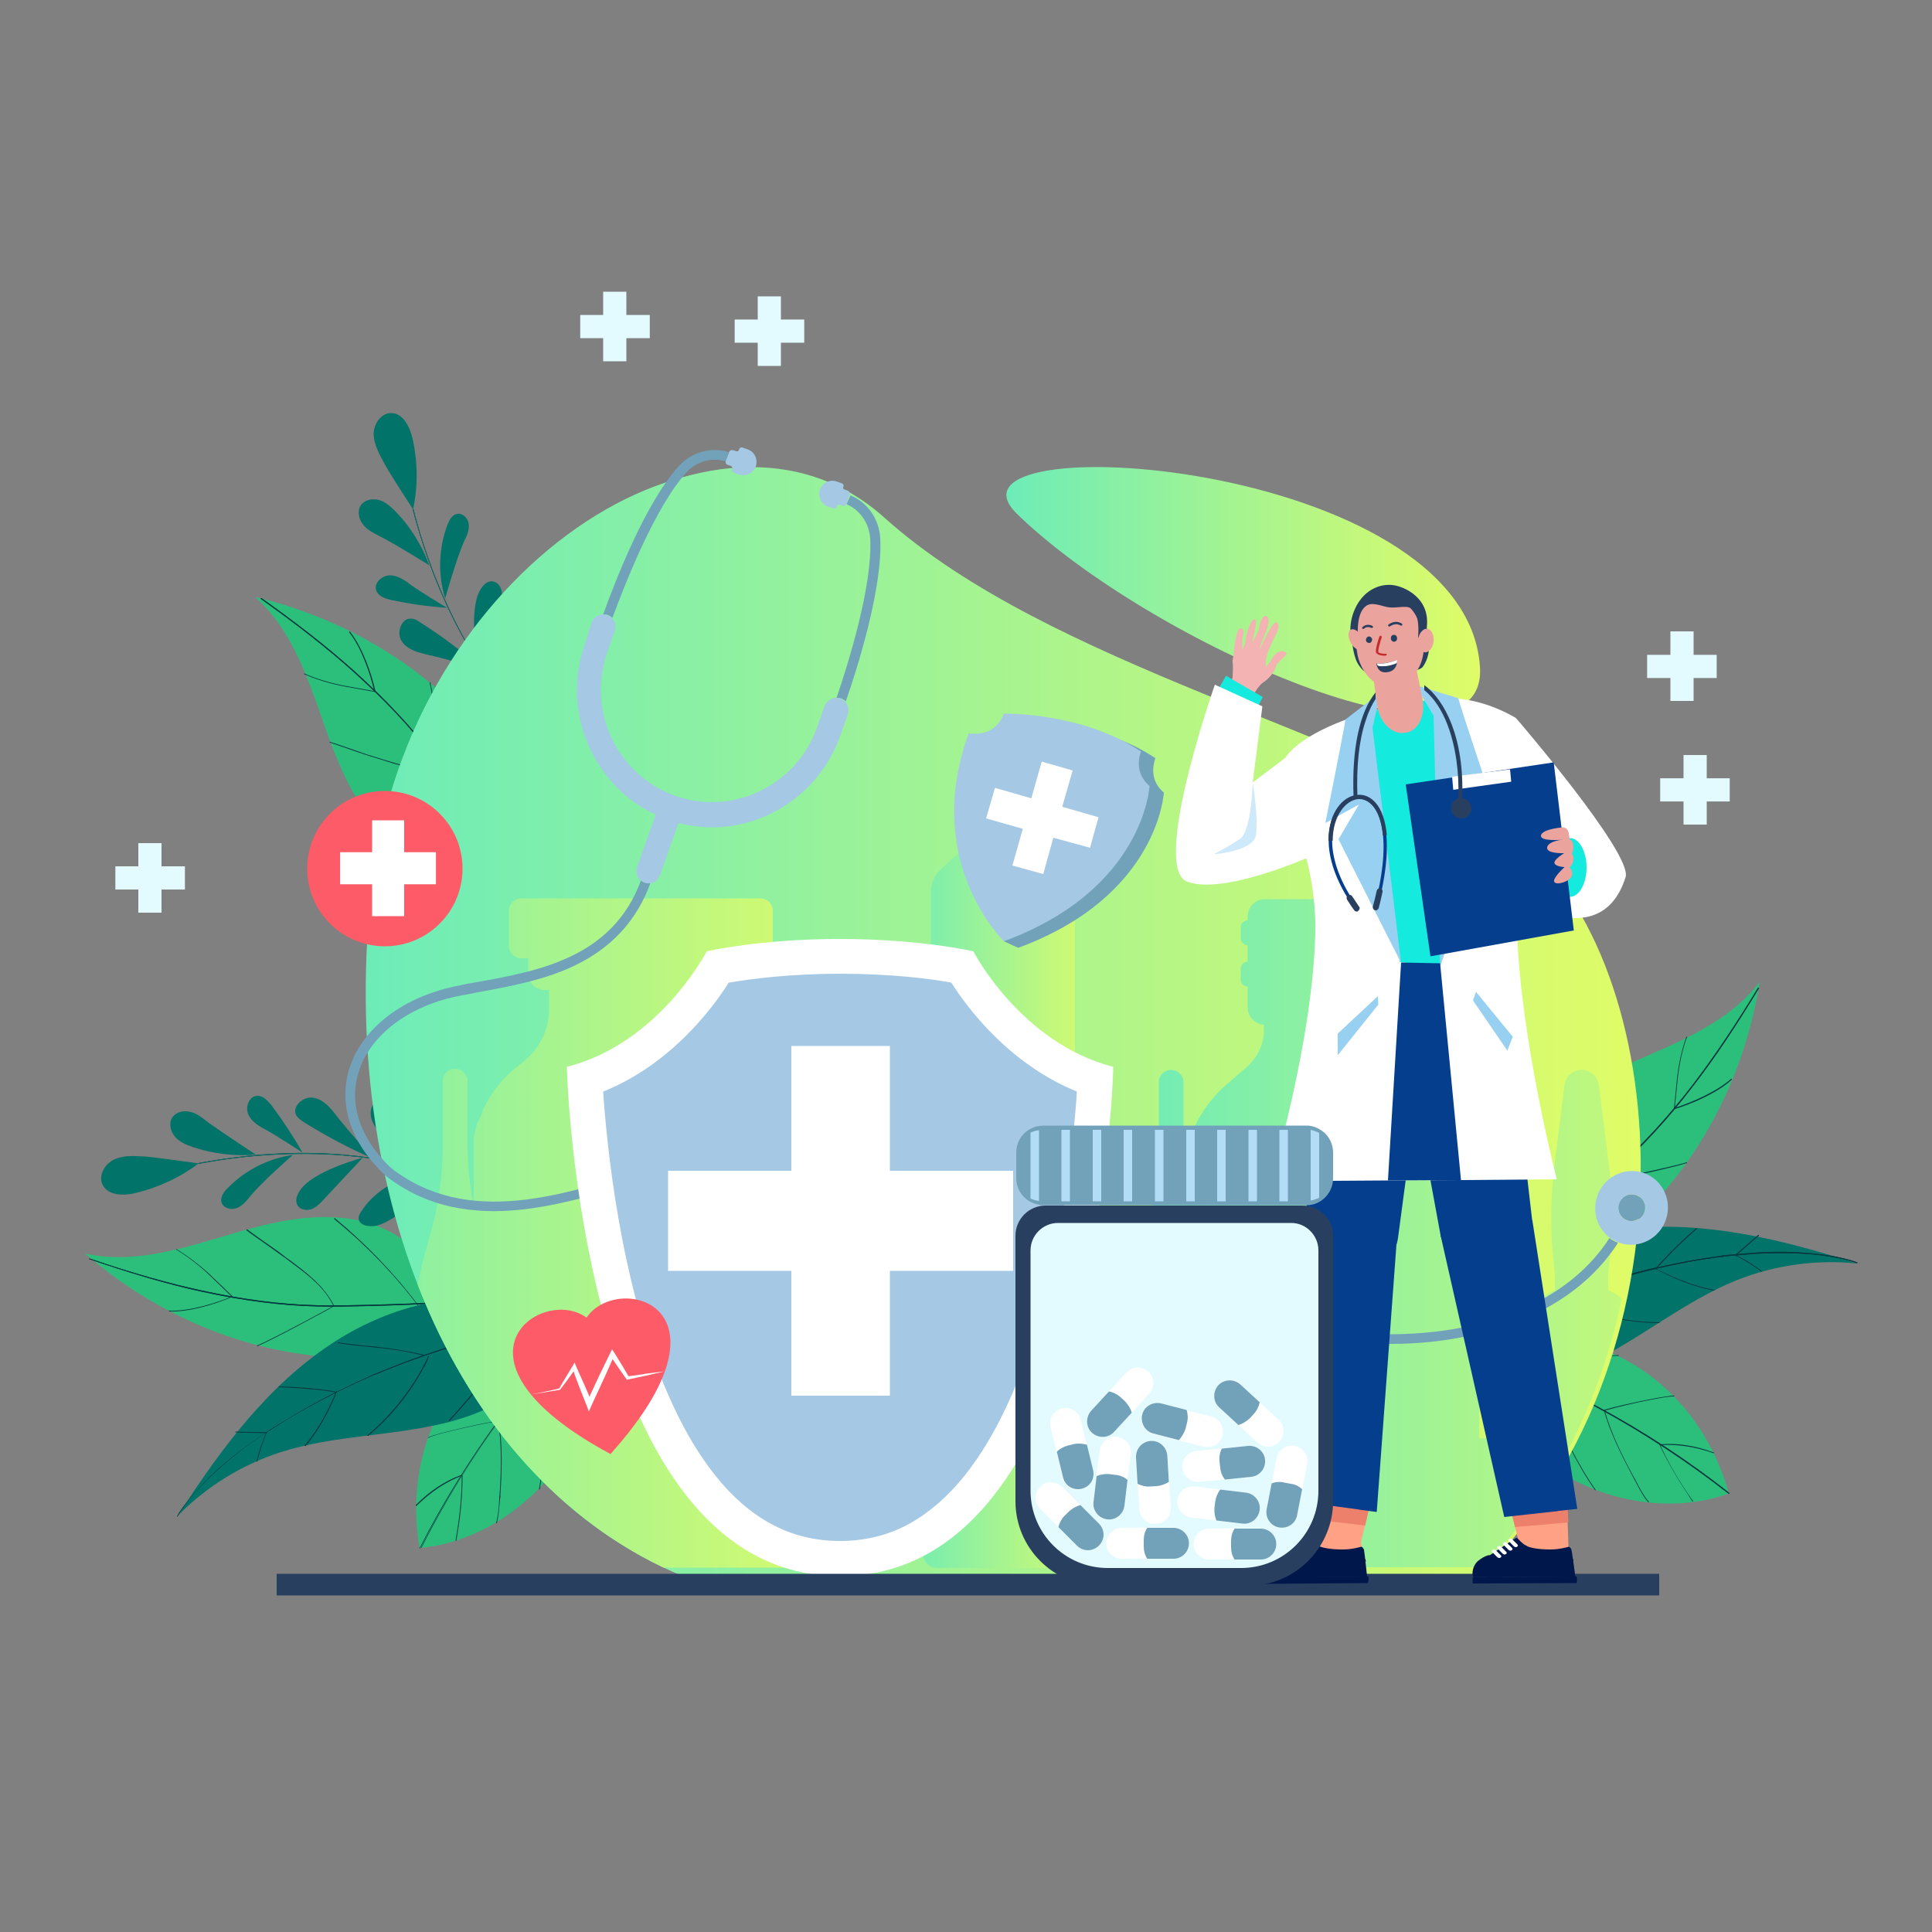 <?xml version="1.0" encoding="utf-8"?>
<!-- Generator: Adobe Illustrator 24.1.2, SVG Export Plug-In . SVG Version: 6.00 Build 0)  -->
<svg version="1.1" xmlns="http://www.w3.org/2000/svg" xmlns:xlink="http://www.w3.org/1999/xlink" x="0px" y="0px"
	 viewBox="0 0 500 500" style="enable-background:new 0 0 500 500;" xml:space="preserve">
<rect x="0" y="0" width="500" height="500" fill="#808080" stroke="none"/>
<style type="text/css">
	.st0{display:none;}
	.st1{display:inline;fill:#FFFFFF;}
	.st2{fill:#2CBF7B;}
	.st3{fill:#033A3F;}
	.st4{fill:#027369;}
	.st5{fill:url(#SVGID_1_);}
	.st6{fill:url(#SVGID_2_);}
	.st7{clip-path:url(#SVGID_5_);}
	.st8{fill:url(#SVGID_6_);}
	.st9{fill:url(#SVGID_7_);}
	.st10{fill:url(#SVGID_8_);}
	.st11{fill:#72A2BA;}
	.st12{fill:#A5C8E4;}
	.st13{fill:#FFFFFF;}
	.st14{fill:#293F60;}
	.st15{fill:#FD5B68;}
	.st16{fill:#F4B3B3;}
	.st17{fill:#FFA185;}
	.st18{fill:#00174B;}
	.st19{fill:#ED806B;}
	.st20{fill:#063E8E;}
	.st21{fill:#15EADF;}
	.st22{fill:#97D0F0;}
	.st23{fill:#EAA49D;}
	.st24{fill:#CEE9F9;}
	.st25{fill-rule:evenodd;clip-rule:evenodd;fill:#EAA49D;}
	.st26{fill:#C42C2C;}
	.st27{fill:#E3FBFF;}
	.st28{fill:#B2DCF7;}
</style>
<g id="BACKGROUND" class="st0">
	<rect class="st1" width="500" height="500"/>
</g>
<g id="OBJECTS">
	<g>
		<g>
			<path class="st2" d="M408.2,347.3c1.3,0.2,2.7,0.6,3.9,1c17.7,5.6,30.5,20.5,35.3,38.2c-16.3,6-36.9,1.3-49.8-10
				c-2.8-2.4-5.3-5.3-6.1-8.9c-0.8-4.2,1-8.4,3-12.1c1.5-2.9,3.3-5.8,6.2-7.3C403.1,347,405.7,346.9,408.2,347.3z"/>
			<path class="st3" d="M377.3,348.3C377.3,348.3,377.3,348.3,377.3,348.3c12.5,4.4,24.8,9.8,36.5,16.2
				c11.7,6.4,22.9,13.8,33.3,21.9c0.1,0,0.1,0,0.2,0c0,0,0-0.1,0-0.2c-10.4-8.2-21.6-15.6-33.3-21.9c-11.7-6.4-23.9-11.8-36.5-16.2
				c-0.1,0-0.1,0-0.1,0.1C377.2,348.2,377.3,348.3,377.3,348.3z"/>
			<path class="st3" d="M438,388.6c0,0,0.1,0,0.1,0c0.1,0,0.1-0.1,0-0.2l-1.4-2c-2.8-4.2-5.3-8.5-7.1-12.6c0-0.1-0.1-0.1-0.1-0.1
				c-0.1,0-0.1,0.1-0.1,0.1c1.9,4,4.4,8.4,7.2,12.6L438,388.6C438,388.6,438,388.6,438,388.6z"/>
			<path class="st3" d="M426.6,388.8c0,0,0.1,0,0.1,0c0,0,0-0.1,0-0.2c-1.3-1.4-2.3-3.4-3.2-5.1c-0.2-0.4-0.4-0.8-0.6-1.1
				c-2.9-5.3-6-11.5-7.6-17.4c0-0.1-0.1-0.1-0.1-0.1c-0.1,0-0.1,0.1-0.1,0.1c1.6,5.9,4.8,12.1,7.6,17.4c0.2,0.4,0.4,0.7,0.6,1.1
				C424.3,385.4,425.3,387.4,426.6,388.8C426.6,388.8,426.6,388.8,426.6,388.8z"/>
			<path class="st3" d="M412.8,385.7c0,0,0.1,0,0.1,0c0,0,0.1-0.1,0-0.2c-4.2-6-7.4-12.7-10.5-19.1c-1.3-2.7-2.8-5.8-2.6-9
				c0-0.1,0-0.1-0.1-0.1c-0.1,0-0.1,0-0.1,0.1c-0.2,3.3,1.3,6.3,2.6,9.1C405.4,373,408.6,379.7,412.8,385.7
				C412.8,385.7,412.8,385.7,412.8,385.7z"/>
			<path class="st3" d="M429.5,374C429.6,374,429.6,374,429.5,374c4.6-0.3,9.2,0.4,14,2.1c0.1,0,0.1,0,0.1-0.1c0-0.1,0-0.1-0.1-0.1
				c-4.9-1.8-9.4-2.5-14-2.1C429.5,373.8,429.5,373.8,429.5,374C429.5,373.9,429.5,374,429.5,374z"/>
			<path class="st3" d="M415.1,365.2c0,0,0.1,0,0.1,0c0.3-0.3,4-1.2,8.4-2.2c3.7-0.8,8.4-1.7,9.6-1.6c0.1,0,0.1,0,0.1-0.1
				c0-0.1,0-0.1-0.1-0.1c-2.3-0.1-17.4,3.2-18.2,3.8C415.1,365.1,415.1,365.2,415.1,365.2C415.1,365.2,415.1,365.2,415.1,365.2z"/>
			<path class="st3" d="M398.8,357.3C398.8,357.4,398.9,357.4,398.8,357.3c4.5-1.3,8.9-3,12.6-4.5l0.1,0c2.3-1,4.8-2,7.3-1.9
				c0.1,0,0.1,0,0.1-0.1c0-0.1,0-0.1-0.1-0.1c-2.6,0-5,1-7.4,1.9l-0.1,0c-3.7,1.5-8,3.2-12.5,4.5
				C398.8,357.2,398.8,357.2,398.8,357.3C398.8,357.3,398.8,357.3,398.8,357.3z"/>
			<path class="st3" d="M377.3,348.3C377.3,348.3,377.3,348.3,377.3,348.3c12.6,4.4,24.9,9.9,36.6,16.3c11.8,6.4,23.1,13.8,33.5,22
				c0,0,0,0,0,0c0,0,0.1,0,0.2,0c0,0,0-0.1,0-0.2c-10.4-8.2-21.7-15.6-33.5-22c-11.8-6.4-24.1-11.9-36.6-16.3c-0.1,0-0.1,0-0.1,0.1
				C377.2,348.2,377.3,348.3,377.3,348.3z"/>
		</g>
		<g>
			<path class="st2" d="M392,322.3c0.6,0.8,1.3,1.4,2.2,2c3.4,2.3,7.7,2.8,11.8,2c6.6-1.2,12.2-5.4,17.1-10
				c17.5-16.4,28.6-38.7,32.3-62.2c-9.1,12-24.4,16.7-37.5,22.9c-11.1,5.2-22.2,12.5-26.7,23.9C388.8,306.8,387.5,316.8,392,322.3z"
				/>
			<path class="st3" d="M370.6,336.6c0,0,0.1,0,0.1,0c13.6-6.5,25.6-16,37.2-25.2c3.3-2.7,6.8-5.4,10-8.3
				c7.1-6.3,13.8-13.5,20.4-22.2c5.5-7.1,11-15.4,16.9-25.1c0-0.1,0-0.1,0-0.2c-0.1,0-0.1,0-0.2,0c-5.9,9.7-11.4,17.9-16.9,25.1
				c-6.6,8.6-13.3,15.9-20.4,22.1c-3.3,2.9-6.7,5.6-10,8.3c-11.6,9.2-23.5,18.7-37.1,25.2C370.6,336.5,370.6,336.5,370.6,336.6
				C370.6,336.6,370.6,336.6,370.6,336.6z"/>
			<path class="st3" d="M397.2,320.5C397.2,320.5,397.2,320.6,397.2,320.5c8.7-0.7,17.3-2.2,25.6-4.5c0.1,0,0.1-0.1,0.1-0.1
				c0-0.1-0.1-0.1-0.1-0.1c-8.3,2.2-16.9,3.8-25.5,4.5C397.2,320.3,397.1,320.4,397.2,320.5C397.2,320.5,397.2,320.5,397.2,320.5z"
				/>
			<path class="st3" d="M414.6,305.9C414.6,305.9,414.7,305.9,414.6,305.9c2-0.3,17.8-3.5,21.9-4.9c0.1,0,0.1-0.1,0.1-0.1
				c0-0.1-0.1-0.1-0.1-0.1c-4.1,1.3-19.8,4.5-21.8,4.9C414.6,305.7,414.6,305.8,414.6,305.9C414.6,305.9,414.6,305.9,414.6,305.9z"
				/>
			<path class="st3" d="M433.2,287.1C433.3,287.1,433.3,287.1,433.2,287.1c4.9-1.5,11.3-4.3,15-7.7c0,0,0-0.1,0-0.2c0,0-0.1,0-0.2,0
				c-3.7,3.3-10.1,6.1-14.8,7.6C433.2,286.9,433.2,287,433.2,287.1C433.2,287.1,433.2,287.1,433.2,287.1z"/>
			<path class="st3" d="M433.2,287.1C433.2,287.1,433.2,287.1,433.2,287.1c0.1,0,0.2,0,0.2-0.1l0.8-7.9c0.4-3.8,1.3-7.8,2.4-10.7
				c0-0.1,0-0.1-0.1-0.1c-0.1,0-0.1,0-0.1,0.1c-1.1,3-2,7-2.4,10.8l-0.8,7.9C433.1,287.1,433.1,287.1,433.2,287.1z"/>
			<path class="st3" d="M414.6,305.9C414.6,305.9,414.7,305.9,414.6,305.9c0.1,0,0.2-0.1,0.2-0.1c-1.4-5.4-0.1-10.7,1.2-16.2
				c0.2-0.8,0.4-1.6,0.5-2.3c0.4-1.7,0.9-3.6,1.4-5.5c0.5-1.9,1-3.8,1.4-5.5c0-0.1,0-0.1-0.1-0.1c-0.1,0-0.1,0-0.1,0.1
				c-0.4,1.7-0.9,3.6-1.4,5.5c-0.5,1.9-1,3.8-1.4,5.5c-0.2,0.8-0.4,1.6-0.5,2.3C414.5,294.8,413.2,300.4,414.6,305.9
				C414.6,305.9,414.6,305.9,414.6,305.9z"/>
			<path class="st3" d="M397.8,320.1C397.9,320.1,397.9,320.1,397.8,320.1c0.1,0,0.2,0,0.2-0.1c-0.5-10.5,0.2-21,2.2-31.3
				c0-0.1,0-0.1-0.1-0.1c-0.1,0-0.1,0-0.1,0.1C398,298.9,397.3,309.5,397.8,320.1C397.8,320,397.8,320.1,397.8,320.1z"/>
			<path class="st3" d="M370.6,336.6c0,0,0.1,0,0.1,0c13.6-6.5,25.6-16,37.2-25.2c3.3-2.7,6.8-5.4,10-8.3
				c7.1-6.3,13.8-13.5,20.4-22.2c5.5-7.1,11-15.4,16.9-25.1c0-0.1,0-0.1,0-0.2c-0.1,0-0.1,0-0.2,0c-5.9,9.7-11.4,17.9-16.9,25.1
				c-6.6,8.6-13.3,15.9-20.4,22.1c-3.3,2.9-6.7,5.6-10,8.3c-11.6,9.2-23.5,18.7-37.1,25.2C370.6,336.5,370.6,336.5,370.6,336.6
				C370.6,336.6,370.6,336.6,370.6,336.6z"/>
		</g>
		<g>
			<path class="st4" d="M371.2,350.1c8.6-18.5,28.9-29.6,49.2-32c20.3-2.4,40.7,2.6,60.2,8.9c-10.5-1.1-21.3,0.4-31.1,4.3
				c-13.5,5.4-24.8,15.1-37.9,21.4c-13.1,6.3-29.9,8.6-41.2-0.6L371.2,350.1z"/>
			<path class="st3" d="M347.1,365.7c0.1,0,0.2,0.1,0.2,0.1c1.5-1,3-2,4.7-3.1c0.6-0.4,1.2-0.8,1.8-1.1c0.9-0.6,1.8-1.2,2.8-1.8
				c1.3-0.8,2.6-1.6,4-2.5c1.4-0.8,2.8-1.7,4.2-2.5c0.2-0.1,0.4-0.2,0.6-0.3c0.1-0.1,0.2-0.1,0.3-0.2l0,0c0.3-0.2,0.7-0.4,1-0.6
				c0.6-0.4,1.3-0.7,1.9-1.1c0,0,0,0,0,0c0.7-0.4,1.3-0.7,2-1.1c0,0,0.1,0,0.1-0.1c4.7-2.6,9.4-5,14.1-7.3c0.2-0.1,0.5-0.2,0.7-0.4
				c0.5-0.2,1-0.5,1.5-0.7c0.7-0.3,1.5-0.7,2.2-1c0.8-0.4,1.6-0.7,2.3-1.1c6.1-2.7,12.1-5.1,17.9-7.1c1.8-0.6,3.7-1.2,5.5-1.8
				c0.9-0.3,1.9-0.6,2.8-0.8c0,0,0.1,0,0.1,0c0.1,0,0.2-0.1,0.3-0.1c3.5-1,7-1.9,10.4-2.7c0.1,0,0.2-0.1,0.3-0.1
				c5.8-1.3,11.4-2.4,16.7-3c0.2,0,0.4,0,0.6-0.1c1-0.1,2-0.2,2.9-0.3l0,0c0,0,0.1,0,0.1,0c0.1,0,0.2,0,0.4,0
				c5.7-0.6,11.1-0.7,16.1-0.5c8.5,0.4,13.3,1.9,14.6,2.4c0.2,0.1,0.4,0.1,0.4,0.1c0.1,0,0.1,0,0.1-0.1c0-0.1,0-0.1-0.1-0.1
				c0,0-1.4-0.6-4.2-1.2c-2.5-0.6-6.1-1.1-10.9-1.4c-5-0.3-10.4-0.1-16.2,0.5c-0.1,0-0.2,0-0.4,0c-1,0.1-2,0.2-2.9,0.3
				c-0.2,0-0.4,0-0.6,0.1c-5.4,0.7-11,1.7-16.8,3.1c-0.1,0-0.1,0-0.2,0c-0.1,0-0.1,0-0.2,0c0,0,0,0,0,0c-3.4,0.8-6.8,1.7-10.3,2.7
				c-0.1,0-0.2,0.1-0.4,0.1c-0.1,0-0.2,0.1-0.3,0.1c-0.9,0.3-1.9,0.6-2.8,0.9c-1.7,0.5-3.4,1.1-5.1,1.7c-1.4,0.5-2.8,1-4.2,1.5
				c-0.1,0-0.2,0.1-0.3,0.1c-4.5,1.7-9.1,3.5-13.7,5.6c-0.8,0.3-1.6,0.7-2.3,1.1c-0.7,0.3-1.3,0.6-2,0.9c-0.3,0.1-0.5,0.2-0.8,0.4
				c-0.2,0.1-0.5,0.2-0.7,0.3c-4.8,2.3-9.8,4.9-14.7,7.6c-0.1,0-0.2,0.1-0.3,0.1c-0.7,0.4-1.4,0.8-2.1,1.2c0,0,0,0,0,0
				c-0.6,0.4-1.3,0.7-1.9,1.1c-0.4,0.2-0.8,0.4-1.2,0.7l0,0c-0.1,0.1-0.2,0.1-0.3,0.2c0,0,0,0,0,0c-0.1,0.1-0.3,0.1-0.4,0.2
				c-1.4,0.8-2.8,1.6-4.1,2.5c-1.4,0.9-2.8,1.7-4.1,2.5c-1,0.6-1.9,1.2-2.8,1.8c-0.6,0.4-1.2,0.8-1.8,1.2
				C350.1,363.7,348.5,364.7,347.1,365.7z"/>
			<path class="st3" d="M381.1,346.6C381.1,346.6,381.1,346.6,381.1,346.6c9.7,2.7,19.7,4.8,29.6,6.2c0.1,0,0.1,0,0.1-0.1
				c0-0.1,0-0.1-0.1-0.1c-10-1.4-19.9-3.5-29.6-6.2c-0.1,0-0.1,0-0.1,0.1C381,346.5,381,346.5,381.1,346.6z"/>
			<path class="st3" d="M406.8,337.8c6.9,2.9,15.2,4.6,22.6,4.6c0.1,0,0.1,0,0.1-0.1c0-0.1,0-0.1-0.1-0.1c-8.3,0-17.7-2.1-25.1-5.7
				c-0.1,0-0.1,0-0.1,0.1c0,0.1,0,0.1,0.1,0.1C405.1,337,406,337.4,406.8,337.8z"/>
			<path class="st3" d="M433.9,331c3.5,1.5,6.8,2.5,9.7,3c0.1,0,0.1,0,0.1-0.1c0-0.1,0-0.1-0.1-0.1c-4.4-0.8-9.4-2.6-15.1-5.5
				c-0.1,0-0.1,0-0.1,0s0,0.1,0,0.1C430.4,329.4,432.2,330.3,433.9,331z"/>
			<path class="st3" d="M455.8,329.1c0,0,0.1,0,0.1,0c0,0,0-0.1,0-0.2c-1.5-1.2-4.8-3.3-6.7-4.1c0,0,0,0,0,0c-0.1,0-0.1,0-0.1,0.1
				c0,0.1,0,0.1,0.1,0.1c0,0,0,0,0,0C451,325.8,454.3,327.9,455.8,329.1C455.8,329.1,455.8,329.1,455.8,329.1z"/>
			<path class="st3" d="M449.1,325c0,0,0.1,0,0.1,0c0.9-0.8,2-1.7,3-2.6c1-0.9,2.1-1.8,3-2.6c0,0,0-0.1,0-0.2c0,0-0.1,0-0.2,0
				c-0.9,0.8-2,1.7-3,2.6c-1,0.9-2.1,1.8-3,2.6C449,324.9,449,324.9,449.1,325C449,325,449.1,325,449.1,325z"/>
			<path class="st3" d="M428.5,328.5c0,0,0.1,0,0.1,0c2.3-2.7,5.8-6.3,10.6-10.5c0,0,0-0.1,0-0.2c0,0-0.1,0-0.2,0
				c-4.8,4.2-8.3,7.8-10.6,10.5C428.4,328.4,428.4,328.4,428.5,328.5C428.4,328.5,428.5,328.5,428.5,328.5z"/>
			<path class="st3" d="M405.1,335.4c0,0,0.1,0,0.1,0c2.1-2.7,4.3-5.4,6.7-7.8c1-1.1,2.1-2.2,3.2-3.2c1.8-1.8,3.6-3.6,5.2-5.5
				c0,0,0-0.1,0-0.2c0,0-0.1,0-0.2,0c-1.7,1.9-3.5,3.7-5.2,5.5c-1.1,1.1-2.1,2.1-3.2,3.2c-2.4,2.5-4.6,5.1-6.7,7.9
				C405,335.3,405,335.3,405.1,335.4C405.1,335.4,405.1,335.4,405.1,335.4z"/>
			<path class="st3" d="M382.5,345.1C382.5,345.1,382.5,345.1,382.5,345.1c0.1,0,0.1,0,0.1-0.1l4.1-9.9c0.7-1.6,1.4-3.4,2.7-4.7
				c0,0,0-0.1,0-0.2c0,0-0.1,0-0.2,0c-1.3,1.3-2.1,3.2-2.8,4.8l-4.1,9.9C382.4,345,382.4,345,382.5,345.1z"/>
			<path class="st3" d="M347.1,365.7c0.1,0,0.2,0.1,0.2,0.1c1.5-1,3-2,4.7-3.1c0.6-0.4,1.2-0.8,1.8-1.1c0.9-0.6,1.8-1.2,2.8-1.8
				c1.3-0.8,2.6-1.6,4-2.5c1.4-0.8,2.8-1.7,4.2-2.5c0.2-0.1,0.4-0.2,0.6-0.3c0.1-0.1,0.2-0.1,0.3-0.2l0,0c0.3-0.2,0.7-0.4,1-0.6
				c0.6-0.4,1.3-0.7,1.9-1.1c0,0,0,0,0,0c0.7-0.4,1.3-0.7,2-1.1c0,0,0.1,0,0.1-0.1c4.7-2.6,9.4-5,14.1-7.3c0.2-0.1,0.5-0.2,0.7-0.4
				c0.5-0.2,1-0.5,1.5-0.7c0.7-0.3,1.5-0.7,2.2-1c0.8-0.4,1.6-0.7,2.3-1.1c6.1-2.7,12.1-5.1,17.9-7.1c1.8-0.6,3.7-1.2,5.5-1.8
				c0.9-0.3,1.9-0.6,2.8-0.8c0,0,0.1,0,0.1,0c0.1,0,0.2-0.1,0.3-0.1c3.5-1,7-1.9,10.4-2.7c0.1,0,0.2-0.1,0.3-0.1
				c5.8-1.3,11.4-2.4,16.7-3c0.2,0,0.4,0,0.6-0.1c1-0.1,2-0.2,2.9-0.3l0,0c0,0,0.1,0,0.1,0c0.1,0,0.2,0,0.4,0
				c5.7-0.6,11.1-0.7,16.1-0.5c8.5,0.4,13.3,1.9,14.6,2.4c0.2,0.1,0.4,0.1,0.4,0.1c0.1,0,0.1,0,0.1-0.1c0-0.1,0-0.1-0.1-0.1
				c0,0-1.4-0.6-4.2-1.2c-2.5-0.6-6.1-1.1-10.9-1.4c-5-0.3-10.4-0.1-16.2,0.5c-0.1,0-0.2,0-0.4,0c-1,0.1-2,0.2-2.9,0.3
				c-0.2,0-0.4,0-0.6,0.1c-5.4,0.7-11,1.7-16.8,3.1c-0.1,0-0.1,0-0.2,0c-0.1,0-0.1,0-0.2,0c0,0,0,0,0,0c-3.4,0.8-6.8,1.7-10.3,2.7
				c-0.1,0-0.2,0.1-0.4,0.1c-0.1,0-0.2,0.1-0.3,0.1c-0.9,0.3-1.9,0.6-2.8,0.9c-1.7,0.5-3.4,1.1-5.1,1.7c-1.4,0.5-2.8,1-4.2,1.5
				c-0.1,0-0.2,0.1-0.3,0.1c-4.5,1.7-9.1,3.5-13.7,5.6c-0.8,0.3-1.6,0.7-2.3,1.1c-0.7,0.3-1.3,0.6-2,0.9c-0.3,0.1-0.5,0.2-0.8,0.4
				c-0.2,0.1-0.5,0.2-0.7,0.3c-4.8,2.3-9.8,4.9-14.7,7.6c-0.1,0-0.2,0.1-0.3,0.1c-0.7,0.4-1.4,0.8-2.1,1.2c0,0,0,0,0,0
				c-0.6,0.4-1.3,0.7-1.9,1.1c-0.4,0.2-0.8,0.4-1.2,0.7l0,0c-0.1,0.1-0.2,0.1-0.3,0.2c0,0,0,0,0,0c-0.1,0.1-0.3,0.1-0.4,0.2
				c-1.4,0.8-2.8,1.6-4.1,2.5c-1.4,0.9-2.8,1.7-4.1,2.5c-1,0.6-1.9,1.2-2.8,1.8c-0.6,0.4-1.2,0.8-1.8,1.2
				C350.1,363.7,348.5,364.7,347.1,365.7z"/>
		</g>
		<g>
			<path class="st4" d="M132.3,191.5c-2-0.9-4.1-1.8-6.2-1.4c-2.1,0.4-4,2.6-3.2,4.6c0.6,1.4,2.1,2,3.6,2.5
				c7.4,2.4,15.4,3.3,23.2,2.7C149.7,199.9,137.8,194,132.3,191.5z"/>
			<path class="st4" d="M148.6,198.7c-4.5-4.7-5.1-11.8-5.5-18.2c-0.1-2.7,0.1-6.1,2.6-7.1c2-0.8,4.4,0.5,5.4,2.4
				c1,1.9,1,4.2,0.9,6.3C151.8,188.3,148.6,198.7,148.6,198.7z"/>
			<path class="st4" d="M121.4,178.6c-1.6-0.8-3.4-1.5-5.2-1.5c-1.8,0-3.7,1-4.3,2.7c-0.3,0.9-0.2,1.9,0.1,2.8
				c0.8,2.2,2.8,3.9,5,4.7s4.6,1,7,1.1c4.5,0.3,8.9,0.5,13.4,0.8C137.4,189.3,127,181.2,121.4,178.6z"/>
			<path class="st4" d="M136.2,187.3c-4.4-6.6-4.6-15.8-0.3-22.6c0.3-0.5,0.7-1.1,1.3-1.3c1.8-0.8,3.4,1.5,3.8,3.4
				C142.3,174,136.2,187.3,136.2,187.3z"/>
			<path class="st4" d="M125,173.3c-5.1-4.5-10.5-8.6-16.2-12.2c-0.7-0.5-1.5-1-2.4-1c-2.6-0.2-3.9,3.8-2.4,5.9
				c1.5,2.2,4.3,2.9,6.9,3.5C115.5,170.5,125,173.3,125,173.3z"/>
			<path class="st4" d="M123.7,153.9c0.7-1.8,2.1-3.8,4-3.4c1.3,0.3,2.1,1.6,2.2,3c0.1,1.3-0.4,2.6-0.9,3.8
				c-1.8,4.6-3.7,9.1-5.5,13.7C123.5,170.9,121.5,159.7,123.7,153.9z"/>
			<path class="st4" d="M106.5,151.5c-1.7-1.3-3.5-2.6-5.6-2.6s-4.3,2.1-3.5,4c0.6,1.5,2.3,2,3.9,2.4c4.8,1,9.6,1.7,14.5,2
				C115.7,157.4,108.9,153.2,106.5,151.5z"/>
			<path class="st4" d="M115.2,154.9c-1.9-6.2-1.7-13,0.6-19.1c0.5-1.2,1.2-2.6,2.5-2.8c1.5-0.3,2.9,1.2,3,2.7
				c0.2,1.5-0.5,3-1.2,4.4C118.1,144.6,115.2,154.9,115.2,154.9z"/>
			<path class="st4" d="M111.1,146.3c-1.9-5.1-4.8-9.9-8.6-13.8c-1.3-1.3-2.7-2.6-4.4-3.1c-1.8-0.5-3.9,0-4.8,1.5
				c-0.9,1.5-0.4,3.6,0.7,4.9c1.1,1.4,2.8,2.2,4.3,3C102.5,140.9,111.1,146.3,111.1,146.3z"/>
			<path class="st4" d="M106.9,131.8c1.3-6,1.2-12.3-0.1-18.2c-0.7-3.1-2.5-6.7-5.6-6.7c-2.7,0-4.6,3-4.5,5.6s1.5,5.1,2.8,7.5
				C101.6,123.8,106.9,131.8,106.9,131.8z"/>
			<path class="st3" d="M157.4,205C157.4,205,157.4,205,157.4,205c0,0.1-0.1,0.1-0.1,0.1c0,0-2.3-1.2-5.9-3.7
				c-3.3-2.3-8.4-6.4-14-12.3c-6.3-6.6-11.9-14.2-16.7-22.6c-6-10.4-10.6-22.1-13.9-34.7c0-0.1,0-0.1,0.1-0.1c0.1,0,0.1,0,0.1,0.1
				c3.2,12.5,7.9,24.2,13.8,34.6c4.8,8.3,10.4,15.9,16.6,22.5c5.6,5.9,10.7,9.9,14,12.2c3.6,2.5,5.9,3.7,5.9,3.7
				C157.4,204.9,157.4,204.9,157.4,205z"/>
			<path class="st4" d="M157.4,205C157.4,205,157.4,205,157.4,205c0,0.1-0.1,0.1-0.1,0.1c0,0-2.3-1.2-5.9-3.7
				c-3.3-2.3-8.4-6.4-14-12.3c-6.3-6.6-11.9-14.2-16.7-22.6c-6-10.4-10.6-22.1-13.9-34.7c0-0.1,0-0.1,0.1-0.1c0.1,0,0.1,0,0.1,0.1
				c3.2,12.5,7.9,24.2,13.8,34.6c4.8,8.3,10.4,15.9,16.6,22.5c5.6,5.9,10.7,9.9,14,12.2c3.6,2.5,5.9,3.7,5.9,3.7
				C157.4,204.9,157.4,204.9,157.4,205z"/>
		</g>
		<g>
			<path class="st2" d="M129.3,222.7c0.8-0.6,1.5-1.2,2.2-2c2.5-3.2,3.3-7.5,2.9-11.6c-0.8-6.6-4.5-12.6-8.7-17.8
				c-15-18.7-36.5-31.3-59.7-36.8c11.3,10,14.9,25.6,20.1,39.1c4.4,11.4,10.8,23.1,21.9,28.3C113.6,224.8,123.5,226.8,129.3,222.7z"
				/>
			<path class="st3" d="M142,245.1c0,0,0-0.1,0-0.1c-5.5-14.1-14.1-26.7-22.4-38.9c-2.4-3.5-4.9-7.2-7.5-10.6
				c-5.7-7.5-12.5-14.7-20.6-22c-6.7-6-14.5-12.1-23.8-18.7c0,0-0.1,0-0.2,0c0,0,0,0.1,0,0.2c9.3,6.6,17.1,12.7,23.8,18.7
				c8.1,7.3,14.9,14.4,20.6,22c2.6,3.5,5.1,7.1,7.5,10.6c8.3,12.2,17,24.8,22.4,38.9C141.9,245.1,141.9,245.1,142,245.1
				C142,245.1,142,245.1,142,245.1z"/>
			<path class="st3" d="M127.9,217.4C127.9,217.4,127.9,217.3,127.9,217.4c-0.1-8.7-1-17.4-2.6-25.8c0-0.1-0.1-0.1-0.1-0.1
				c-0.1,0-0.1,0.1-0.1,0.1c1.6,8.5,2.5,17.1,2.6,25.7C127.7,217.4,127.8,217.4,127.9,217.4C127.9,217.4,127.9,217.4,127.9,217.4z"
				/>
			<path class="st3" d="M114.6,198.9C114.6,198.9,114.6,198.9,114.6,198.9c-0.2-2.1-2.2-18-3.2-22.2c0-0.1-0.1-0.1-0.1-0.1
				c-0.1,0-0.1,0.1-0.1,0.1c1,4.2,3.1,20.1,3.3,22.1C114.4,198.9,114.5,199,114.6,198.9C114.6,199,114.6,199,114.6,198.9z"/>
			<path class="st3" d="M97.2,179C97.2,179,97.3,178.9,97.2,179c-1.1-5-3.5-11.6-6.6-15.5c0,0-0.1-0.1-0.2,0c0,0-0.1,0.1,0,0.2
				c3.1,3.9,5.4,10.5,6.5,15.4C97,179,97.1,179,97.2,179C97.2,179,97.2,179,97.2,179z"/>
			<path class="st3" d="M97.2,179.1C97.2,179,97.3,179,97.2,179.1c0-0.1,0-0.2-0.1-0.2l-7.8-1.4c-3.7-0.7-7.7-1.9-10.5-3.2
				c-0.1,0-0.1,0-0.1,0.1c0,0.1,0,0.1,0.1,0.1c2.9,1.3,6.8,2.5,10.6,3.2l7.8,1.4C97.2,179.1,97.2,179.1,97.2,179.1z"/>
			<path class="st3" d="M114.6,198.9C114.6,198.9,114.6,198.9,114.6,198.9c0-0.1,0-0.2-0.1-0.2c-5.5,1-10.7-0.7-16.1-2.4
				c-0.8-0.2-1.5-0.5-2.3-0.7c-1.7-0.5-3.5-1.2-5.3-1.8c-1.8-0.6-3.7-1.3-5.4-1.8c-0.1,0-0.1,0-0.1,0.1c0,0.1,0,0.1,0.1,0.1
				c1.7,0.5,3.5,1.2,5.3,1.8c1.8,0.6,3.7,1.3,5.4,1.8c0.8,0.2,1.5,0.5,2.3,0.7C103.6,198.2,109,199.9,114.6,198.9
				C114.6,199,114.6,199,114.6,198.9z"/>
			<path class="st3" d="M127.5,216.7C127.5,216.7,127.5,216.7,127.5,216.7c0-0.1,0-0.2-0.1-0.2c-10.5-0.2-20.9-1.7-31.1-4.5
				c-0.1,0-0.1,0-0.1,0.1c0,0.1,0,0.1,0.1,0.1C106.5,215,116.9,216.5,127.5,216.7C127.5,216.8,127.5,216.7,127.5,216.7z"/>
			<path class="st3" d="M142,245.1c0,0,0-0.1,0-0.1c-5.5-14.1-14.1-26.7-22.4-38.9c-2.4-3.5-4.9-7.2-7.5-10.6
				c-5.7-7.5-12.5-14.7-20.6-22c-6.7-6-14.5-12.1-23.8-18.7c0,0-0.1,0-0.2,0c0,0,0,0.1,0,0.2c9.3,6.6,17.1,12.7,23.8,18.7
				c8.1,7.3,14.9,14.4,20.6,22c2.6,3.5,5.1,7.1,7.5,10.6c8.3,12.2,17,24.8,22.4,38.9C141.9,245.1,141.9,245.1,142,245.1
				C142,245.1,142,245.1,142,245.1z"/>
		</g>
	</g>
	<g>
		<g>
			<path class="st2" d="M127.7,348.6c-1.1,0.8-2.2,1.6-3.2,2.5c-13.7,12.6-19.1,31.5-15.9,49.5c17.3-1.4,34-14.4,41-30
				c1.5-3.3,2.6-7.1,1.7-10.6c-1-4.1-4.5-7.2-7.9-9.7c-2.6-1.9-5.4-3.9-8.7-4C132.2,346.2,129.8,347.2,127.7,348.6z"/>
			<path class="st3" d="M156.2,336.5C156.2,336.6,156.2,336.6,156.2,336.5c-9.5,9.3-18.3,19.4-26.2,30.1
				c-7.9,10.7-14.9,22.1-20.9,33.9c0,0.1-0.1,0.1-0.1,0c-0.1,0-0.1-0.1,0-0.1c6-11.8,13.1-23.2,21-33.9
				c7.9-10.7,16.7-20.8,26.2-30.1c0,0,0.1,0,0.2,0C156.2,336.5,156.2,336.5,156.2,336.5z"/>
			<path class="st3" d="M118.1,398.7c0,0-0.1,0.1-0.1,0.1c-0.1,0-0.1-0.1-0.1-0.1l0.4-2.4c0.8-5,1.2-9.9,1.2-14.4
				c0-0.1,0-0.1,0.1-0.1c0.1,0,0.1,0,0.1,0.1c0,4.5-0.4,9.5-1.2,14.4L118.1,398.7C118.1,398.7,118.1,398.7,118.1,398.7z"/>
			<path class="st3" d="M128.6,394.1c0,0-0.1,0.1-0.1,0.1c-0.1,0-0.1-0.1-0.1-0.1c0.5-1.8,0.7-4,0.8-6c0-0.4,0-0.9,0.1-1.3
				c0.4-6,0.6-12.9-0.4-19c0-0.1,0-0.1,0.1-0.1c0.1,0,0.1,0,0.1,0.1c1,6.1,0.8,13,0.4,19c0,0.4,0,0.8-0.1,1.3
				C129.2,390,129.1,392.2,128.6,394.1C128.6,394.1,128.6,394.1,128.6,394.1z"/>
			<path class="st3" d="M139.7,385.4c0,0-0.1,0.1-0.1,0.1c-0.1,0-0.1-0.1-0.1-0.1c1.3-7.2,1.4-14.6,1.5-21.8c0-3,0.1-6.4-1.4-9.2
				c0-0.1,0-0.1,0-0.1c0.1,0,0.1,0,0.1,0c1.5,2.9,1.5,6.3,1.4,9.3C141.1,370.8,141,378.2,139.7,385.4
				C139.7,385.4,139.7,385.4,139.7,385.4z"/>
			<path class="st3" d="M119.6,381.9C119.6,381.9,119.6,381.9,119.6,381.9c-4.3,1.6-8.1,4.2-11.8,7.8c0,0-0.1,0-0.2,0
				c0,0,0-0.1,0-0.2c3.7-3.7,7.5-6.2,11.8-7.8C119.6,381.7,119.6,381.7,119.6,381.9C119.6,381.8,119.6,381.8,119.6,381.9z"/>
			<path class="st3" d="M129,367.8c0,0-0.1,0.1-0.1,0.1c-0.4-0.1-4.2,0.6-8.6,1.6c-3.7,0.8-8.4,2-9.4,2.6c-0.1,0-0.1,0-0.1,0
				c0-0.1,0-0.1,0-0.1c2-1.1,17.2-4.4,18.1-4.2C129,367.7,129,367.8,129,367.8C129,367.8,129,367.8,129,367.8z"/>
			<path class="st3" d="M140.5,353.8C140.4,353.8,140.4,353.9,140.5,353.8c-4.7,0.8-9.3,1-13.3,1.2l-0.1,0c-2.5,0.1-5.2,0.2-7.4,1.3
				c-0.1,0-0.1,0-0.1-0.1c0-0.1,0-0.1,0.1-0.1c2.3-1.1,5-1.2,7.5-1.4l0.1,0c4-0.2,8.6-0.4,13.2-1.1
				C140.4,353.6,140.5,353.7,140.5,353.8C140.5,353.8,140.5,353.8,140.5,353.8z"/>
			<path class="st3" d="M156.2,336.5C156.2,336.6,156.2,336.6,156.2,336.5c-9.5,9.3-18.4,19.4-26.4,30.2c-8,10.8-15.1,22.3-21.1,34
				c0,0,0,0,0,0c0,0.1-0.1,0.1-0.1,0c-0.1,0-0.1-0.1,0-0.1c6-11.8,13.1-23.2,21.1-34.1c8-10.8,16.8-20.9,26.4-30.2c0,0,0.1,0,0.2,0
				C156.2,336.5,156.2,336.5,156.2,336.5z"/>
		</g>
		<g>
			<path class="st2" d="M114.4,336c0,1-0.1,2-0.4,2.9c-1.1,3.9-4.2,7.1-7.7,9.1c-5.8,3.3-12.8,3.7-19.5,3.3
				c-23.9-1.3-46.7-11.2-64.8-26.9c14.7,3.3,29.4-2.9,43.4-6.6c11.8-3.2,25-4.7,35.8,1.1C106.9,322.1,114.3,328.9,114.4,336z"/>
			<path class="st3" d="M140,333.3C140,333.3,139.9,333.3,140,333.3c-14.7,3.9-30,4.3-44.8,4.7c-4.3,0.1-8.7,0.2-13,0.1
				c-9.5-0.2-19.3-1.5-29.9-3.8c-8.8-1.9-18.3-4.7-29.1-8.4c-0.1,0-0.1-0.1-0.1-0.1c0-0.1,0.1-0.1,0.1-0.1
				c10.8,3.7,20.3,6.4,29.1,8.3c10.6,2.3,20.4,3.6,29.9,3.8c4.3,0.1,8.7,0,13-0.1c14.8-0.4,30.1-0.8,44.6-4.6
				C139.9,333.1,140,333.1,140,333.3C140,333.2,140,333.2,140,333.3z"/>
			<path class="st3" d="M109.3,338C109.3,338,109.3,338.1,109.3,338c-7.1,5-14.6,9.4-22.5,13c-0.1,0-0.1,0-0.1-0.1
				c0-0.1,0-0.1,0.1-0.1c7.8-3.6,15.3-8,22.4-12.9C109.2,337.9,109.2,337.9,109.3,338C109.3,338,109.3,338,109.3,338z"/>
			<path class="st3" d="M86.5,338C86.5,338,86.5,338.1,86.5,338c-1.8,1.1-15.9,8.7-19.9,10.4c-0.1,0-0.1,0-0.1-0.1
				c0-0.1,0-0.1,0.1-0.1c4-1.7,18.1-9.3,19.8-10.3C86.4,337.9,86.5,337.9,86.5,338C86.5,338,86.5,338,86.5,338z"/>
			<path class="st3" d="M60.2,335.6C60.2,335.6,60.1,335.7,60.2,335.6c-4.7,2-11.4,4-16.4,3.8c-0.1,0-0.1-0.1-0.1-0.1
				c0-0.1,0.1-0.1,0.1-0.1c5,0.2,11.7-1.8,16.3-3.7C60.1,335.5,60.1,335.5,60.2,335.6C60.2,335.6,60.2,335.6,60.2,335.6z"/>
			<path class="st3" d="M60.2,335.6C60.2,335.6,60.2,335.6,60.2,335.6c-0.1,0.1-0.1,0.1-0.2,0l-5.7-5.5c-2.7-2.6-6-5.1-8.7-6.7
				c-0.1,0-0.1-0.1,0-0.1c0-0.1,0.1-0.1,0.1,0c2.7,1.6,6,4.1,8.8,6.7l5.7,5.5C60.2,335.5,60.2,335.5,60.2,335.6z"/>
			<path class="st3" d="M86.5,338C86.5,338,86.5,338.1,86.5,338c-0.1,0.1-0.2,0.1-0.2,0c-2.4-5-6.8-8.2-11.4-11.6
				c-0.6-0.5-1.3-1-1.9-1.4c-1.4-1-3-2.2-4.6-3.3c-1.6-1.1-3.2-2.2-4.6-3.3c0,0-0.1-0.1,0-0.2c0,0,0.1-0.1,0.2,0
				c1.4,1,3,2.2,4.6,3.3c1.6,1.1,3.2,2.2,4.6,3.3c0.6,0.5,1.3,1,1.9,1.4C79.5,329.5,84,332.9,86.5,338C86.5,338,86.5,338,86.5,338z"
				/>
			<path class="st3" d="M108.5,338.1C108.5,338.1,108.5,338.1,108.5,338.1c-0.1,0.1-0.2,0.1-0.2,0c-6.3-8.4-13.7-16-21.8-22.6
				c0,0-0.1-0.1,0-0.2c0,0,0.1-0.1,0.2,0C94.8,322,102.1,329.6,108.5,338.1C108.5,338,108.5,338.1,108.5,338.1z"/>
			<path class="st3" d="M140,333.3C140,333.3,139.9,333.3,140,333.3c-14.7,3.9-30,4.3-44.8,4.7c-4.3,0.1-8.7,0.2-13,0.1
				c-9.5-0.2-19.3-1.5-29.9-3.8c-8.8-1.9-18.3-4.7-29.1-8.4c-0.1,0-0.1-0.1-0.1-0.1c0-0.1,0.1-0.1,0.1-0.1
				c10.8,3.7,20.3,6.4,29.1,8.3c10.6,2.3,20.4,3.6,29.9,3.8c4.3,0.1,8.7,0,13-0.1c14.8-0.4,30.1-0.8,44.6-4.6
				C139.9,333.1,140,333.1,140,333.3C140,333.2,140,333.2,140,333.3z"/>
		</g>
		<g>
			<path class="st4" d="M145.1,340.5c-18.4-8.8-41.1-4.4-58.3,6.6s-29.8,28-40.8,45.2c7.4-7.6,16.7-13.3,26.7-16.5
				c13.8-4.4,28.7-4.1,42.8-7.6s28.6-12.4,31.4-26.7L145.1,340.5z"/>
			<path class="st3" d="M173.7,337.2c0,0.1-0.1,0.2-0.1,0.2c-1.7,0.2-3.6,0.4-5.6,0.6c-0.7,0.1-1.4,0.2-2.1,0.3
				c-1.1,0.1-2.2,0.3-3.3,0.4c-1.5,0.2-3.1,0.4-4.7,0.7c-1.6,0.2-3.3,0.5-4.9,0.8c-0.2,0-0.4,0.1-0.6,0.1c-0.1,0-0.2,0-0.4,0.1l0,0
				c-0.4,0.1-0.8,0.1-1.2,0.2c-0.7,0.1-1.5,0.3-2.2,0.4c0,0,0,0,0,0c-0.7,0.1-1.5,0.3-2.2,0.4c0,0-0.1,0-0.1,0
				c-5.3,1-10.5,2.1-15.5,3.3c-0.3,0.1-0.5,0.1-0.8,0.2c-0.5,0.1-1,0.3-1.6,0.4c-0.8,0.2-1.6,0.4-2.3,0.6c-0.8,0.2-1.7,0.4-2.5,0.7
				c-6.4,1.8-12.6,3.8-18.3,5.9c-1.8,0.7-3.6,1.4-5.4,2.1c-0.9,0.4-1.8,0.8-2.7,1.1c0,0-0.1,0-0.1,0c-0.1,0-0.2,0.1-0.3,0.1
				c-3.3,1.5-6.6,3-9.7,4.5c-0.1,0.1-0.2,0.1-0.3,0.2c-5.3,2.7-10.3,5.4-14.8,8.3c-0.2,0.1-0.3,0.2-0.5,0.3
				c-0.8,0.5-1.7,1.1-2.5,1.6l0,0c0,0,0,0-0.1,0c-0.1,0.1-0.2,0.1-0.3,0.2c-4.8,3.2-9,6.5-12.7,9.9c-6.3,5.7-9,10-9.7,11.2
				c-0.1,0.2-0.2,0.3-0.2,0.4c0,0.1-0.1,0.1-0.1,0c-0.1,0-0.1-0.1,0-0.1c0,0,0.7-1.4,2.5-3.6c1.6-2,4-4.8,7.5-8
				c3.7-3.4,8-6.7,12.8-9.9c0.1-0.1,0.2-0.1,0.3-0.2c0.8-0.5,1.6-1.1,2.5-1.6c0.2-0.1,0.3-0.2,0.5-0.3c4.6-2.9,9.6-5.7,14.9-8.4
				c0.1,0,0.1-0.1,0.2-0.1c0.1,0,0.1-0.1,0.2-0.1c0,0,0,0,0,0c3.1-1.5,6.3-3,9.6-4.5c0.1,0,0.2-0.1,0.3-0.1c0.1,0,0.2-0.1,0.3-0.1
				c0.9-0.4,1.8-0.8,2.7-1.1c1.6-0.7,3.3-1.3,5-2c1.4-0.5,2.8-1,4.2-1.5c0.1,0,0.2-0.1,0.3-0.1c4.5-1.6,9.2-3,14.2-4.4
				c0.8-0.2,1.6-0.4,2.5-0.7c0.7-0.2,1.4-0.4,2.2-0.6c0.3-0.1,0.5-0.1,0.8-0.2c0.3-0.1,0.5-0.1,0.8-0.2c5.2-1.3,10.6-2.5,16.2-3.5
				c0.1,0,0.2,0,0.3-0.1c0.8-0.1,1.6-0.3,2.3-0.4c0,0,0,0,0,0c0.7-0.1,1.5-0.3,2.2-0.4c0.4-0.1,0.9-0.1,1.3-0.2l0,0
				c0.1,0,0.2,0,0.4-0.1c0,0,0,0,0,0c0.1,0,0.3,0,0.4-0.1c1.6-0.3,3.2-0.5,4.8-0.7c1.6-0.2,3.3-0.5,4.8-0.7c1.1-0.2,2.2-0.3,3.3-0.4
				c0.7-0.1,1.4-0.2,2.1-0.3C170.1,337.6,172,337.4,173.7,337.2z"/>
			<path class="st3" d="M135.3,344.1C135.3,344.1,135.3,344.1,135.3,344.1c-5.8,8.3-12.1,16.2-18.9,23.6c0,0-0.1,0-0.2,0
				c0,0,0-0.1,0-0.2c6.8-7.4,13.1-15.4,18.9-23.6c0,0,0.1-0.1,0.2,0C135.3,344,135.3,344,135.3,344.1z"/>
			<path class="st3" d="M109.8,353.7c-3.5,6.7-8.8,13.2-14.5,17.9c0,0-0.1,0-0.2,0c0,0,0-0.1,0-0.2c6.4-5.3,12.3-12.9,15.7-20.4
				c0-0.1,0.1-0.1,0.1-0.1c0.1,0,0.1,0.1,0.1,0.1C110.7,352,110.3,352.9,109.8,353.7z"/>
			<path class="st3" d="M84.7,365.7c-1.8,3.4-3.6,6.2-5.6,8.5c0,0-0.1,0.1-0.2,0c0,0-0.1-0.1,0-0.2c2.9-3.4,5.6-7.9,8.1-13.9
				c0-0.1,0.1-0.1,0.1-0.1c0.1,0,0.1,0.1,0.1,0.1C86.4,362.3,85.5,364.1,84.7,365.7z"/>
			<path class="st3" d="M66.6,378.2c0,0-0.1,0.1-0.1,0.1c-0.1,0-0.1-0.1-0.1-0.1c0.4-1.9,1.6-5.6,2.5-7.5c0,0,0,0,0,0
				c0-0.1,0.1-0.1,0.1,0c0.1,0,0.1,0.1,0,0.1c0,0,0,0,0,0C68.2,372.6,67,376.3,66.6,378.2C66.6,378.2,66.6,378.2,66.6,378.2z"/>
			<path class="st3" d="M69.1,370.8c0,0-0.1,0.1-0.1,0.1c-1.2,0-2.6-0.1-4-0.1c-1.4,0-2.8,0-4-0.1c-0.1,0-0.1-0.1-0.1-0.1
				c0-0.1,0.1-0.1,0.1-0.1c1.2,0,2.6,0.1,4,0.1c1.4,0,2.8,0,4,0.1C69.1,370.6,69.2,370.6,69.1,370.8
				C69.2,370.7,69.1,370.7,69.1,370.8z"/>
			<path class="st3" d="M87.2,360.3c0,0-0.1,0.1-0.1,0.1c-3.5-0.7-8.5-1.1-14.9-1.4c-0.1,0-0.1-0.1-0.1-0.1c0-0.1,0.1-0.1,0.1-0.1
				c6.4,0.2,11.4,0.7,14.9,1.4C87.2,360.2,87.3,360.2,87.2,360.3C87.2,360.3,87.2,360.3,87.2,360.3z"/>
			<path class="st3" d="M109.7,350.7c0,0-0.1,0.1-0.1,0.1c-3.3-0.8-6.7-1.4-10.1-1.8c-1.5-0.2-3-0.3-4.5-0.5c-2.5-0.2-5-0.5-7.5-0.9
				c-0.1,0-0.1-0.1-0.1-0.1c0-0.1,0.1-0.1,0.1-0.1c2.5,0.4,5,0.6,7.5,0.9c1.5,0.1,3,0.3,4.5,0.5c3.4,0.4,6.8,1,10.2,1.8
				C109.7,350.6,109.7,350.7,109.7,350.7C109.7,350.7,109.7,350.7,109.7,350.7z"/>
			<path class="st3" d="M133.3,343.8C133.3,343.8,133.3,343.8,133.3,343.8c0,0.1-0.1,0.1-0.1,0l-9.4-5c-1.5-0.8-3.2-1.7-5.1-1.9
				c-0.1,0-0.1-0.1-0.1-0.1c0-0.1,0.1-0.1,0.1-0.1c1.9,0.2,3.6,1.1,5.2,1.9l9.4,5C133.3,343.7,133.3,343.8,133.3,343.8z"/>
			<path class="st3" d="M173.7,337.2c0,0.1-0.1,0.2-0.1,0.2c-1.7,0.2-3.6,0.4-5.6,0.6c-0.7,0.1-1.4,0.2-2.1,0.3
				c-1.1,0.1-2.2,0.3-3.3,0.4c-1.5,0.2-3.1,0.4-4.7,0.7c-1.6,0.2-3.3,0.5-4.9,0.8c-0.2,0-0.4,0.1-0.6,0.1c-0.1,0-0.2,0-0.4,0.1l0,0
				c-0.4,0.1-0.8,0.1-1.2,0.2c-0.7,0.1-1.5,0.3-2.2,0.4c0,0,0,0,0,0c-0.7,0.1-1.5,0.3-2.2,0.4c0,0-0.1,0-0.1,0
				c-5.3,1-10.5,2.1-15.5,3.3c-0.3,0.1-0.5,0.1-0.8,0.2c-0.5,0.1-1,0.3-1.6,0.4c-0.8,0.2-1.6,0.4-2.3,0.6c-0.8,0.2-1.7,0.4-2.5,0.7
				c-6.4,1.8-12.6,3.8-18.3,5.9c-1.8,0.7-3.6,1.4-5.4,2.1c-0.9,0.4-1.8,0.8-2.7,1.1c0,0-0.1,0-0.1,0c-0.1,0-0.2,0.1-0.3,0.1
				c-3.3,1.5-6.6,3-9.7,4.5c-0.1,0.1-0.2,0.1-0.3,0.2c-5.3,2.7-10.3,5.4-14.8,8.3c-0.2,0.1-0.3,0.2-0.5,0.3
				c-0.8,0.5-1.7,1.1-2.5,1.6l0,0c0,0,0,0-0.1,0c-0.1,0.1-0.2,0.1-0.3,0.2c-4.8,3.2-9,6.5-12.7,9.9c-6.3,5.7-9,10-9.7,11.2
				c-0.1,0.2-0.2,0.3-0.2,0.4c0,0.1-0.1,0.1-0.1,0c-0.1,0-0.1-0.1,0-0.1c0,0,0.7-1.4,2.5-3.6c1.6-2,4-4.8,7.5-8
				c3.7-3.4,8-6.7,12.8-9.9c0.1-0.1,0.2-0.1,0.3-0.2c0.8-0.5,1.6-1.1,2.5-1.6c0.2-0.1,0.3-0.2,0.5-0.3c4.6-2.9,9.6-5.7,14.9-8.4
				c0.1,0,0.1-0.1,0.2-0.1c0.1,0,0.1-0.1,0.2-0.1c0,0,0,0,0,0c3.1-1.5,6.3-3,9.6-4.5c0.1,0,0.2-0.1,0.3-0.1c0.1,0,0.2-0.1,0.3-0.1
				c0.9-0.4,1.8-0.8,2.7-1.1c1.6-0.7,3.3-1.3,5-2c1.4-0.5,2.8-1,4.2-1.5c0.1,0,0.2-0.1,0.3-0.1c4.5-1.6,9.2-3,14.2-4.4
				c0.8-0.2,1.6-0.4,2.5-0.7c0.7-0.2,1.4-0.4,2.2-0.6c0.3-0.1,0.5-0.1,0.8-0.2c0.3-0.1,0.5-0.1,0.8-0.2c5.2-1.3,10.6-2.5,16.2-3.5
				c0.1,0,0.2,0,0.3-0.1c0.8-0.1,1.6-0.3,2.3-0.4c0,0,0,0,0,0c0.7-0.1,1.5-0.3,2.2-0.4c0.4-0.1,0.9-0.1,1.3-0.2l0,0
				c0.1,0,0.2,0,0.4-0.1c0,0,0,0,0,0c0.1,0,0.3,0,0.4-0.1c1.6-0.3,3.2-0.5,4.8-0.7c1.6-0.2,3.3-0.5,4.8-0.7c1.1-0.2,2.2-0.3,3.3-0.4
				c0.7-0.1,1.4-0.2,2.1-0.3C170.1,337.6,172,337.4,173.7,337.2z"/>
		</g>
		<g>
			<path class="st4" d="M116.2,298.8c-1.6-1.4-3.3-2.9-3.9-5s0.7-4.7,2.8-4.9c1.5-0.1,2.8,1.1,3.8,2.2c5.3,5.7,9.5,12.5,12.3,19.8
				C131.2,311,120.8,302.8,116.2,298.8z"/>
			<path class="st4" d="M129.6,310.5c-6.2-2.1-12.8,0.3-18.8,2.8c-2.5,1-5.5,2.7-5.3,5.4c0.1,2.2,2.3,3.7,4.5,3.9s4.2-0.8,6.1-1.9
				C121.6,317.9,129.6,310.5,129.6,310.5z"/>
			<path class="st4" d="M99.9,294.4c-1.4-1.2-2.8-2.4-3.5-4.1c-0.7-1.6-0.7-3.8,0.6-5c0.7-0.7,1.6-1,2.6-1.1
				c2.4-0.3,4.7,0.9,6.4,2.6c1.7,1.7,2.8,3.8,4,5.9c2.1,3.9,4.3,7.9,6.4,11.8C116.3,304.4,104.6,298.4,99.9,294.4z"/>
			<path class="st4" d="M114.1,304.2c-7.9-1.2-16.3,2.6-20.6,9.3c-0.3,0.5-0.7,1.1-0.7,1.7c0,2,2.8,2.4,4.7,2
				C104.5,315.3,114.1,304.2,114.1,304.2z"/>
			<path class="st4" d="M96.6,299.9c-6.2-2.7-12.2-5.9-18-9.5c-0.7-0.5-1.5-1-1.9-1.7c-1.3-2.3,1.8-5.1,4.4-4.6
				c2.6,0.4,4.5,2.7,6.1,4.8C90,292.5,96.6,299.9,96.6,299.9z"/>
			<path class="st4" d="M78.5,307c-1.3,1.4-2.5,3.5-1.4,5.1c0.8,1.1,2.4,1.2,3.6,0.8c1.2-0.5,2.2-1.5,3.1-2.5
				c3.4-3.6,6.7-7.2,10.1-10.8C93.9,299.6,82.8,302.5,78.5,307z"/>
			<path class="st4" d="M69,292.5c-1.9-1-3.8-2.1-4.7-4c-0.9-1.9,0.1-4.8,2.2-4.9c1.6-0.1,2.8,1.3,3.8,2.5c2.9,3.9,5.6,8,8,12.2
				C78.3,298.3,71.6,293.9,69,292.5z"/>
			<path class="st4" d="M75.8,298.9c-6.4,0.9-12.5,4-17,8.7c-0.9,0.9-1.8,2.2-1.5,3.5c0.4,1.5,2.3,2.1,3.8,1.6
				c1.5-0.5,2.5-1.7,3.5-2.9C67.7,305.9,75.8,298.9,75.8,298.9z"/>
			<path class="st4" d="M66.2,298.8c-5.4,0.5-11-0.2-16.2-1.9c-1.7-0.6-3.5-1.3-4.7-2.7c-1.2-1.4-1.7-3.5-0.7-5c1-1.5,3-1.9,4.8-1.4
				c1.7,0.4,3.1,1.6,4.5,2.7C57.8,293.3,66.2,298.8,66.2,298.8z"/>
			<path class="st4" d="M51.4,301.1c-4.9,3.7-10.6,6.3-16.5,7.7c-3.1,0.7-7.1,0.6-8.4-2.3c-1.1-2.4,0.7-5.4,3.2-6.5
				c2.5-1.1,5.3-0.8,7.9-0.7C41.9,299.7,51.4,301.1,51.4,301.1z"/>
			<path class="st3" d="M139.1,315.8C139.1,315.8,139.1,315.8,139.1,315.8c0-0.1,0-0.1,0-0.2c0,0-2-1.6-5.9-3.8
				c-3.5-2-9.3-4.9-17-7.5c-8.7-2.9-17.9-4.7-27.5-5.5c-12-1-24.5-0.2-37.3,2.2c-0.1,0-0.1,0.1-0.1,0.1c0,0.1,0.1,0.1,0.1,0.1
				c12.7-2.4,25.2-3.1,37.2-2.2c9.6,0.8,18.8,2.6,27.5,5.5c7.7,2.6,13.5,5.5,17,7.5c3.8,2.2,5.8,3.7,5.8,3.8
				C139,315.9,139,315.9,139.1,315.8z"/>
			<path class="st4" d="M139.1,315.8C139.1,315.8,139.1,315.8,139.1,315.8c0-0.1,0-0.1,0-0.2c0,0-2-1.6-5.9-3.8
				c-3.5-2-9.3-4.9-17-7.5c-8.7-2.9-17.9-4.7-27.5-5.5c-12-1-24.5-0.2-37.3,2.2c-0.1,0-0.1,0.1-0.1,0.1c0,0.1,0.1,0.1,0.1,0.1
				c12.7-2.4,25.2-3.1,37.2-2.2c9.6,0.8,18.8,2.6,27.5,5.5c7.7,2.6,13.5,5.5,17,7.5c3.8,2.2,5.8,3.7,5.8,3.8
				C139,315.9,139,315.9,139.1,315.8z"/>
		</g>
	</g>
	<g>
		<g>
			<linearGradient id="SVGID_1_" gradientUnits="userSpaceOnUse" x1="96.058" y1="264.176" x2="424.63" y2="264.176">
				<stop  offset="0" style="stop-color:#6DECB8"/>
				<stop  offset="1" style="stop-color:#E0FC67"/>
			</linearGradient>
			<path class="st5" d="M391.6,216.7c-39.4-27.2-119.8-44.2-162.8-82.8s-121.7,13.4-131.1,94.3c-9.4,80.9,21.8,155,80.4,179.3H383
				C443.1,348.4,431,243.9,391.6,216.7z"/>
		</g>
		<g>
			<linearGradient id="SVGID_2_" gradientUnits="userSpaceOnUse" x1="260.458" y1="152.761" x2="383.091" y2="152.761">
				<stop  offset="0" style="stop-color:#6DECB8"/>
				<stop  offset="1" style="stop-color:#E0FC67"/>
			</linearGradient>
			<path class="st6" d="M263.2,133c34.2,33.3,122.2,71.9,119.8,39.4C379.1,118.5,239.3,109.7,263.2,133z"/>
		</g>
		<g>
			<defs>
				<path id="SVGID_3_" d="M390.2,217.1c-39.4-27.2-119.8-44.2-162.8-82.8s-121.7,13.4-131.1,94.3c-9.4,80.9,21.8,155,80.4,179.3
					h204.8C441.7,348.8,429.6,244.3,390.2,217.1z"/>
			</defs>
			<linearGradient id="SVGID_4_" gradientUnits="userSpaceOnUse" x1="94.643" y1="264.594" x2="423.214" y2="264.594">
				<stop  offset="0" style="stop-color:#6DECB8"/>
				<stop  offset="1" style="stop-color:#E0FC67"/>
			</linearGradient>
			<use xlink:href="#SVGID_3_"  style="overflow:visible;fill:url(#SVGID_4_);"/>
			<clipPath id="SVGID_5_">
				<use xlink:href="#SVGID_3_"  style="overflow:visible;"/>
			</clipPath>
			<g class="st7">
				<linearGradient id="SVGID_6_" gradientUnits="userSpaceOnUse" x1="290.329" y1="319.296" x2="466.425" y2="319.296">
					<stop  offset="0" style="stop-color:#6DECB8"/>
					<stop  offset="1" style="stop-color:#E0FC67"/>
				</linearGradient>
				<path class="st8" d="M463.2,376.3L463.2,376.3c-1.8,0-3.2,1.4-3.2,3.2v-0.3h-1.1h-0.6c-2.4,0-4.7-1.2-6-3.3
					c-1.4-2.2-3.8-3.7-6.6-3.7h-18l0,0h-2.3h-3.1v-29.5v-0.1c0-4-2.5-7.4-6.1-8.7v-3.6l0.6-6.6c0.2-2.8,0.4-5.5,0.4-8.3
					c0-4.6-0.2-9.2-0.8-13.8l-2.6-20.7c0-0.2-0.1-0.4-0.1-0.6c0-0.1,0-0.2-0.1-0.2c-0.1-0.2-0.1-0.4-0.2-0.6
					c-0.2-0.5-0.6-0.9-0.9-1.3c-0.8-0.8-1.9-1.3-3.1-1.3h0c0,0,0,0,0,0c-0.1,0-0.2,0-0.3,0c0,0,0,0-0.1,0c-0.1,0-0.1,0-0.2,0
					c0,0,0,0,0,0c-0.2,0-0.4,0.1-0.5,0.1c0,0,0,0,0,0c0,0,0,0,0,0c-1.8,0.4-3.1,1.9-3.4,3.8l-2.6,20.7c-0.9,7.3-1.1,14.8-0.5,22.2
					l0.6,6.6v3.6c-3.5,1.3-6.1,4.7-6.1,8.7v29.6H391l0,0h-8.2V313v-6.9c0-9.7-4.2-18.9-11.5-25.3l-5.3-4.6c-2.3-2-3.9-4.8-4.4-7.8
					l0,0c-0.1-0.4-0.1-0.7-0.1-1.1c0,0,0-0.1,0-0.1c0-0.1,0-0.1,0-0.2c0-0.1,0-0.1,0-0.2c0-0.1,0-0.1,0-0.2c0-0.1,0-0.1,0-0.2
					c0,0,0-0.1,0-0.1c0-0.1,0-0.2,0-0.3v-0.8c2.3-0.2,4.2-2.1,4.2-4.5v-5.4h0.1c0.9,0,1.7-0.8,1.7-1.7v-3c0-0.9-0.8-1.7-1.7-1.7
					h-0.1v-4.3h0.1c0.9,0,1.7-0.8,1.7-1.7v-3c0-0.9-0.8-1.7-1.7-1.7h-0.1v-1c0-2.5-2-4.5-4.5-4.5h-33.8c-2.5,0-4.5,2-4.5,4.5v1h-0.1
					c-0.9,0-1.7,0.8-1.7,1.7v3c0,0.9,0.8,1.7,1.7,1.7h0.1v4.3h-0.1c-0.9,0-1.7,0.8-1.7,1.7v3c0,0.9,0.8,1.7,1.7,1.7h0.1v5.4
					c0,2.4,1.8,4.3,4.2,4.5v0.8c0,0.1,0,0.2,0,0.3c0,0,0,0.1,0,0.1c0,0.1,0,0.1,0,0.2c0,0.1,0,0.1,0,0.2c0,0.1,0,0.1,0,0.2
					c0,0.1,0,0.1,0,0.2c0,0,0,0.1,0,0.1c0,0.4-0.1,0.7-0.1,1.1l0,0c-0.5,3-2.1,5.8-4.4,7.8l-5.3,4.6c-2.8,2.4-5.1,5.3-6.9,8.4
					c-0.1,0.2-0.2,0.3-0.3,0.5c0,0.1-0.1,0.2-0.1,0.2c-0.1,0.2-0.2,0.4-0.3,0.6c0,0.1-0.1,0.2-0.1,0.2c-0.1,0.2-0.2,0.3-0.3,0.5
					c0,0.1-0.1,0.1-0.1,0.2c-0.1,0.2-0.2,0.4-0.3,0.6c0,0.1-0.1,0.2-0.1,0.2c-0.1,0.2-0.2,0.4-0.3,0.6c0,0.1,0,0.1-0.1,0.2
					c-0.1,0.2-0.2,0.4-0.2,0.6c0,0.1-0.1,0.1-0.1,0.2c-0.1,0.2-0.2,0.4-0.3,0.7c0,0.1,0,0.1-0.1,0.2c-0.1,0.2-0.1,0.4-0.2,0.6
					c0,0.1,0,0.1-0.1,0.2c-0.1,0.2-0.1,0.5-0.2,0.7c0,0.1,0,0.1-0.1,0.2c-0.1,0.2-0.1,0.5-0.2,0.7c0,0,0,0.1,0,0.1
					c-0.1,0.2-0.1,0.4-0.2,0.7c0,0.1,0,0.1,0,0.2c-0.1,0.2-0.1,0.5-0.2,0.7c0,0.1,0,0.1,0,0.2c0,0.2-0.1,0.4-0.1,0.7
					c0,0,0,0.1,0,0.1c0,0.1,0,0.1,0,0.2c-0.1-1.4-0.1-2.8-0.1-4.2v-15.7l0,0c0-1.7-1.4-3.2-3.2-3.2c-0.1,0-0.2,0-0.3,0c0,0,0,0,0,0
					c-1.6,0.1-2.9,1.5-2.9,3.1V296c0,8.4-1.2,16.7-3.6,24.7v0c-2.5,8.3-4.1,16.9-4.8,25.6c-0.2,2.2-0.3,4.5-0.4,6.7h0c0,0,0,0,0,0
					c-0.1,1.3-0.1,2.7-0.2,4c0,0,0,0.1,0,0.1c-0.1,1.3-0.1,2.6-0.1,4c0,0.1,0,0.2,0,0.2c0,0.6,0,1.2,0,1.7c0,0.1,0,0.2,0,0.3
					c0,0.6,0,1.3,0,1.9c0,0.1,0,0.2,0,0.3c0,0.5,0,1.1,0,1.6c0,0.2,0,0.3,0,0.5c0,0.6,0,1.2,0,1.8v27.1v4.1c0,2.8,2.3,5.1,5.1,5.1
					H306c0,0,0,0,0,0h4.2c1.4,0,2.7-0.6,3.6-1.5c0.1,0,0.1,0.1,0.2,0.1c0,0,0.1,0,0.1,0c0.1,0,0.1,0.1,0.2,0.1c0,0,0,0,0,0
					c0.2,0.1,0.3,0.1,0.5,0.2c0,0,0,0,0.1,0c0.1,0,0.1,0.1,0.2,0.1c0,0,0.1,0,0.1,0c0.1,0,0.1,0,0.2,0.1c0,0,0.1,0,0.1,0
					c0.1,0,0.1,0,0.2,0.1c0,0,0.1,0,0.1,0c0.1,0,0.1,0,0.2,0.1c0,0,0,0,0.1,0c0.2,0.1,0.3,0.1,0.5,0.1c0,0,0,0,0,0c0,0,0,0,0,0
					c1.2,0.3,2.5,0.5,3.7,0.5h5.9c0,0,0,0,0,0h2.1h3.1h2.1c0,0,0,0,0,0h19.8c0,0,0,0,0,0h9.9l0,0h4.8h8.2h2.3h30.7h4.8h0.3h0.3h5.1
					h5.6h20.4h0c0.9,0,1.8-0.2,2.6-0.4c0.1,0,0.2-0.1,0.3-0.1c0.1,0,0.1,0,0.2-0.1c0.1,0,0.2-0.1,0.2-0.1c0.1-0.1,0.2-0.1,0.3-0.2
					c1.2-0.6,2.3-1.6,3-2.8c0.5-0.7,1-1.3,1.7-1.8c0.2-0.1,0.4-0.3,0.6-0.4c0.1,0,0.1-0.1,0.2-0.1c1.1-0.6,2.3-0.9,3.5-0.9h0.6h1.1
					l0,0v-0.3c0,1.8,1.4,3.2,3.2,3.2l0,0c1.8,0,3.2-1.4,3.2-3.2v-7.1v-11.9C466.4,377.8,465,376.3,463.2,376.3z"/>
				<linearGradient id="SVGID_7_" gradientUnits="userSpaceOnUse" x1="232.644" y1="264.465" x2="286.467" y2="264.465">
					<stop  offset="0" style="stop-color:#6DECB8"/>
					<stop  offset="1" style="stop-color:#E0FC67"/>
				</linearGradient>
				<path class="st9" d="M282.6,331.2h-4.4l0-100.2c0-0.9-0.1-1.7-0.4-2.5c-0.1-0.4-0.3-0.8-0.5-1.2c-0.4-0.9-1-1.7-1.8-2.3l-5.5-5
					c-0.2-0.2-0.4-0.3-0.5-0.5c-0.2-0.2-0.3-0.4-0.5-0.6c-0.2-0.3-0.4-0.6-0.6-0.9c-0.2-0.3-0.3-0.6-0.5-1c-0.1-0.2-0.2-0.4-0.3-0.7
					c-0.1-0.2-0.1-0.4-0.2-0.6c0-0.1-0.1-0.3-0.1-0.4c0,0,0,0,0,0c0-0.1,0-0.3-0.1-0.4l-0.2-1.4h1.2c1.3,0,2.4-1.1,2.4-2.4v0
					c0-1.3-1.1-2.4-2.4-2.4h-0.1L267,196c0-0.1,0-0.1,0-0.2c0-0.1,0-0.1,0-0.2c0-0.1-0.1-0.2-0.1-0.3c0-0.1-0.1-0.2-0.1-0.4
					c0-0.1,0-0.1-0.1-0.2c-0.1-0.1-0.1-0.3-0.2-0.4c0,0-0.1-0.1-0.1-0.1c-0.1-0.2-0.2-0.3-0.3-0.5c-0.1-0.1-0.1-0.1-0.2-0.2
					c0,0,0,0,0,0c0,0,0,0,0,0c-0.1-0.1-0.2-0.2-0.4-0.3c0,0,0,0-0.1-0.1c-0.1,0-0.1-0.1-0.2-0.1c0,0-0.1,0-0.1-0.1
					c-0.5-0.3-1.1-0.5-1.7-0.6v-2.4c0,0,0,0,0,0v-0.5c0-0.9-0.7-1.6-1.6-1.6h-0.8l0-51.6c0-3.5-0.5-7-1.6-10.3l-0.8-2.8
					c0-0.1-0.2-0.1-0.2,0v33.3c0,0,0,0,0,0l0,31.3h-0.8c-0.9,0-1.6,0.7-1.6,1.6v0.5v2.4c-0.3,0-0.7,0.1-1,0.2c-0.1,0-0.1,0-0.2,0.1
					c-0.1,0-0.2,0.1-0.3,0.1c-0.2,0.1-0.3,0.2-0.5,0.3c-0.2,0.1-0.4,0.3-0.6,0.5c-0.1,0.1-0.2,0.2-0.2,0.3c-0.3,0.4-0.6,0.8-0.7,1.3
					c0,0.1,0,0.1-0.1,0.2c0,0.1-0.1,0.2-0.1,0.4c0,0.1,0,0.3-0.1,0.4l-1.2,11.8l0,0l-0.1,0.9h-0.1c-1.3,0-2.4,1.1-2.4,2.4v0
					c0,1.3,1.1,2.4,2.4,2.4h1.2l-0.2,1.4c0,0.1,0,0.3-0.1,0.4c0,0,0,0,0,0c0,0.1-0.1,0.3-0.1,0.4c-0.4,1.6-1.3,3.1-2.5,4.2l-5.5,5
					c-1.7,1.5-2.7,3.7-2.7,6l0,95.3l0,0v4.9h-4.4c-2.1,0-3.9,1.7-3.9,3.9s1.7,3.9,3.9,3.9h10.2l0,2.4h0l0,54.9l0,0v1.8h-4
					c-2.1,0-3.9,1.7-3.9,3.9s1.7,3.9,3.9,3.9l6.7,0c0,0,0,0,0,0l27.1,0c2.1,0,3.9-1.7,3.9-3.9s-1.7-3.9-3.9-3.9h-4l0-59.1h0h-12.8
					h23c2.1,0,3.9-1.7,3.9-3.9C286.5,332.9,284.7,331.2,282.6,331.2z M243.2,331.2h3.6l0,0H243.2
					C243.2,331.2,243.2,331.2,243.2,331.2z"/>
				<linearGradient id="SVGID_8_" gradientUnits="userSpaceOnUse" x1="58.842" y1="319.091" x2="226.624" y2="319.091">
					<stop  offset="0" style="stop-color:#6DECB8"/>
					<stop  offset="1" style="stop-color:#E0FC67"/>
				</linearGradient>
				<path class="st10" d="M226.1,316c0-0.1,0-0.1-0.1-0.2c-0.1-0.1-0.1-0.3-0.2-0.4c-0.1-0.2-0.2-0.4-0.3-0.6
					c-0.6-1-1.5-1.9-2.5-2.6c-0.8-0.5-1.4-1.1-1.9-1.8c-0.1-0.2-0.2-0.3-0.3-0.5c0-0.1-0.1-0.1-0.1-0.2c-0.6-1.1-0.9-2.3-0.9-3.5
					v-0.6v-1.1l0,0h-0.3c1.8,0,3.2-1.4,3.2-3.2v0c0-1.8-1.4-3.2-3.2-3.2h-7.1h-2.7c-0.8-9.4-5.7-17.7-12.9-22.9
					c-4.5-3.3-7.2-8.5-7.2-14v-5h1.2c2.3,0,4.2-1.9,4.2-4.2v-0.8V248h1.8c1.8,0,3.2-1.5,3.2-3.2v-9.1c0-1.8-1.5-3.2-3.2-3.2h-12.4
					h-49.5c-1.8,0-3.2,1.5-3.2,3.2v9.1c0,1.8,1.5,3.2,3.2,3.2h1.8v3.2v0.8c0,2.3,1.9,4.2,4.2,4.2h1.2v5c0,5.5-2.7,10.7-7.2,14
					c-4.2,3.1-7.6,7.1-9.8,11.8l0,0c0,0,0,0,0,0c-0.1,0.1-0.1,0.2-0.2,0.3c0,0,0,0,0,0.1c0,0.1-0.1,0.2-0.1,0.3c0,0,0,0.1,0,0.1
					c0,0.1-0.1,0.2-0.1,0.3c0,0,0,0.1,0,0.1c0,0.1-0.1,0.2-0.1,0.3c0,0,0,0.1-0.1,0.1c0,0.1-0.1,0.2-0.1,0.3c0,0,0,0.1-0.1,0.1
					c0,0.1-0.1,0.2-0.1,0.3c0,0,0,0.1-0.1,0.1c0,0.1-0.1,0.2-0.1,0.3c0,0,0,0.1-0.1,0.1c0,0.1-0.1,0.2-0.1,0.3c0,0,0,0.1-0.1,0.1
					c0,0.1-0.1,0.2-0.1,0.3c0,0,0,0.1-0.1,0.1c0,0.1-0.1,0.2-0.1,0.3c0,0,0,0.1,0,0.1c0,0.1-0.1,0.2-0.1,0.3c0,0,0,0.1,0,0.1
					c0,0.1-0.1,0.2-0.1,0.3c0,0,0,0.1,0,0.1c0,0.1-0.1,0.2-0.1,0.3c0,0,0,0.1,0,0.1c-0.1,0.4-0.2,0.8-0.3,1.1c0,0,0,0,0,0.1
					c0,0.1,0,0.2-0.1,0.3c0,0.1,0,0.1,0,0.2c0,0.1,0,0.2-0.1,0.3c0,0.1,0,0.1,0,0.2c0,0.1,0,0.2,0,0.2c0,0.1,0,0.1,0,0.2
					c0,0.1,0,0.2,0,0.2c0,0.1,0,0.1,0,0.2c0,0.1,0,0.2,0,0.2c0,0.1,0,0.1,0,0.2c0,0.1,0,0.2,0,0.2c0,0.1,0,0.2,0,0.2
					c0,0.1,0,0.2,0,0.2c0,0.1,0,0.2,0,0.2c0,0.1,0,0.2,0,0.2c0,0.1,0,0.2,0,0.2c0,0.1,0,0.2,0,0.2c0,0.1,0,0.2,0,0.2
					c0,0.1,0,0.1,0,0.2c0,0.1,0,0.2,0,0.2c0,0.1,0,0.1,0,0.2c0,0.1,0,0.2,0,0.3c0,0.1,0,0.1,0,0.2c0,0.1,0,0.2,0,0.3
					c0,0.1,0,0.1,0,0.2c0,0.1,0,0.2,0,0.3c0,0.1,0,0.1,0,0.2c0,0.1,0,0.2,0,0.3c0,0.1,0,0.1,0,0.2c0,0.2,0,0.3,0,0.5c0,0,0,0,0,0
					v11.7c-1.1-5.4-1.6-11-1.6-16.5v-15.7c0-0.3,0-0.5-0.1-0.8c0-0.1,0-0.1-0.1-0.2c-0.1-0.2-0.2-0.4-0.3-0.6
					c-0.1-0.1-0.1-0.2-0.2-0.3c0-0.1-0.1-0.1-0.1-0.2c-0.6-0.7-1.4-1.1-2.4-1.1c-0.1,0-0.2,0-0.3,0c0,0,0,0,0,0
					c-1.6,0.1-2.9,1.5-2.9,3.1V296c0,8.4-1.2,16.7-3.6,24.7v0c-2.5,8.3-4.1,16.9-4.8,25.6c-0.2,2.2-0.3,4.5-0.4,6.7h0c0,0,0,0,0,0
					c-0.1,1.3-0.1,2.7-0.2,4c0,0,0,0.1,0,0.1c-0.1,1.3-0.1,2.6-0.1,4c0,0.1,0,0.2,0,0.2c0,0.6,0,1.1,0,1.7c0,0.1,0,0.2,0,0.3
					c0,0.6,0,1.3,0,1.9c0,0.1,0,0.2,0,0.3c0,0.5,0,1.1,0,1.6c0,0.2,0,0.3,0,0.5c0,0.6,0,1.2,0,1.8v2.9h-4.7h-3l0,0H79.6
					c-2.8,0-5.2,1.5-6.6,3.7c-1.3,2.1-3.6,3.3-6,3.3h-0.6h-1.1v0.3c0-1.8-1.4-3.2-3.2-3.2h0c-1.8,0-3.2,1.4-3.2,3.2v11.9v7.1
					c0,1.8,1.4,3.2,3.2,3.2h0c1.8,0,3.2-1.4,3.2-3.2v0.3l0,0h1.1H67c1.3,0,2.5,0.3,3.5,0.9c0.1,0,0.1,0.1,0.2,0.1
					c0.2,0.1,0.4,0.3,0.6,0.4c0.7,0.5,1.2,1.1,1.7,1.8c0.7,1.1,1.7,2.1,2.9,2.7c0.1,0.1,0.3,0.2,0.4,0.2c0.1,0,0.2,0.1,0.2,0.1
					c0.1,0,0.1,0.1,0.2,0.1c0.1,0,0.2,0.1,0.3,0.1c0.8,0.3,1.7,0.4,2.6,0.4h0h20.4h11.3h1.3h4.2h3.5h4.2h10.7h11.6h15.3l0,0h18.6
					h15.8c0,0,0,0,0,0h0c0,0,0,0,0,0c0.2,0,0.5,0,0.7,0c0.1,0,0.3,0,0.4,0h16.9c0,0,0,0,0,0h7.6c1.5,0,2.8-0.7,3.6-1.8
					c0.2-0.2,0.3-0.5,0.4-0.7c0.1-0.1,0.1-0.2,0.1-0.3c0.2-0.5,0.3-1,0.3-1.6l0,0v-15.3v-35.5v-11.3v-20.4l0,0
					c0-0.9-0.2-1.8-0.4-2.6C226.2,316.2,226.1,316.1,226.1,316z"/>
			</g>
		</g>
	</g>
	<g>
		<g>
			<g id="XMLID_00000147206496894331872400000010559393908959915659_">
				<path class="st11" d="M422.6,309.1c-1.9-0.2-3.6,1.2-3.8,3.1c-0.2,1.9,1.2,3.6,3,3.8c1.9,0.2,3.6-1.2,3.8-3.1
					C425.9,311,424.5,309.3,422.6,309.1z"/>
				<path class="st12" d="M431.6,313.6c-0.6,5.2-5.2,9-10.4,8.5c-0.9-0.1-1.7-0.3-2.4-0.6c-0.8-0.3-1.5-0.7-2.2-1.2
					c-2.6-1.9-4.1-5.2-3.7-8.7c0.6-5.2,5.2-9,10.4-8.5S432.2,308.4,431.6,313.6z M421.9,316c1.9,0.2,3.6-1.2,3.8-3.1
					c0.2-1.9-1.2-3.6-3-3.8s-3.6,1.2-3.8,3.1C418.6,314.1,420,315.8,421.9,316z"/>
				<path class="st12" d="M187.8,119.3c-0.1,0.4,0.1,0.9,0.5,1l0.9,0.3c0.2,0.1,0.4,0.4,0.3,0.6l-0.1,0.3c-0.1,0.3,0.1,0.7,0.4,0.8
					l1.4,0.5c1.8,0.6,3.7-0.3,4.4-2.1c0.6-1.8-0.3-3.8-2.1-4.4l-1.4-0.5c-0.3-0.1-0.7,0.1-0.8,0.4l-0.1,0.3
					c-0.1,0.2-0.4,0.4-0.6,0.3l-0.9-0.3c-0.4-0.1-0.9,0.1-1,0.5l0,0L187.8,119.3C187.8,119.3,187.8,119.3,187.8,119.3z"/>
				<path class="st12" d="M212.2,126.7c-0.6,1.8,0.3,3.8,2.1,4.4l1.4,0.5c0.3,0.1,0.7-0.1,0.8-0.4l0.1-0.3c0.1-0.2,0.4-0.4,0.6-0.3
					l0.9,0.3c0.4,0.1,0.9-0.1,1-0.5c0,0,0,0,0,0l0.8-2.4l0,0c0.1-0.4-0.1-0.9-0.5-1l-0.9-0.3c-0.2-0.1-0.4-0.4-0.3-0.6l0.1-0.2
					c0.1-0.3-0.1-0.7-0.4-0.8l-1.4-0.5C214.8,124,212.9,124.9,212.2,126.7z"/>
				<path class="st11" d="M156.1,159c0.4,0,0.9,0,1.3,0.2c0.4,0.2,0.8,0.4,1.1,0.7c3.1-8.4,10.9-28.5,19.1-37.6
					c2.6-2.9,6.6-4,10.2-2.9c0,0,0,0,0,0l0.8-2.4c-4.6-1.4-9.6,0-12.9,3.6C167.1,130,159.2,150.4,156.1,159z"/>
				<path class="st11" d="M219.1,130.5C219.1,130.5,219.1,130.5,219.1,130.5c3.5,1.5,5.8,4.9,6.1,8.8c0.7,12.2-5.8,32.8-8.7,41.3
					c0.4,0,0.9,0,1.3,0.2c0.4,0.2,0.8,0.4,1.1,0.7c3-8.6,9.6-29.5,8.9-42.3c-0.3-4.9-3.3-9.2-7.7-11L219.1,130.5z"/>
				<path class="st11" d="M90.3,276.9c-2.7,9.3,0.6,19,9.4,27.3c0,0,0.1,0.1,0.1,0.1c5.2,4,10.7,6.6,17,8c5.6,1.2,11.6,1.5,18.5,0.7
					c12.6-1.4,25.7-5.9,39.5-10.6c24.3-8.3,49.5-16.9,72.6-8c0,0,0,0,0.1,0c11.7,3.7,23.4,13.3,34.8,22.7c8.2,6.7,16,13.1,23.7,17.4
					c8.7,4.8,19,8.6,29.7,10.8c3.8,0.8,7.6,1.4,11.5,1.8c7,0.8,14,0.9,20.6,0.4c11-0.9,20.8-3.4,29.3-7.4
					c9.2-4.4,16.4-10.5,21.4-18.1c0.1-0.1,0.1-0.2,0.2-0.4c-0.8-0.3-1.5-0.7-2.2-1.2c0,0-0.1,0.1-0.1,0.2
					c-9.1,14-26.5,22.7-48.8,24.4c-20.6,1.6-43.2-3.1-60.4-12.7c-7.5-4.2-15.2-10.5-23.3-17.1c-11.6-9.5-23.5-19.3-35.6-23.1
					c-24-9.2-49.6-0.5-74.3,8c-26.2,9-51,17.4-71,3.5c-1.1-0.7-2.1-1.6-3-2.5c-7-7.3-9.6-15.5-7.3-23.3c2.9-9.9,13.2-17.7,26.8-20.2
					c1.2-0.2,2.4-0.4,3.6-0.7c8.7-1.6,18.5-3.3,26.8-7.6c8.9-4.6,15-11.4,18.4-20.7c-0.2,0-0.5,0-0.7,0c-0.2,0-0.5-0.1-0.7-0.2
					c-0.4-0.1-0.7-0.3-1-0.6c-7.4,20.1-26.4,23.5-43.2,26.5c-1.2,0.2-2.4,0.4-3.6,0.7C104.5,257.7,93.5,266.1,90.3,276.9z"/>
				<path class="st12" d="M151.4,166.6c-3.2,9-2.7,18.6,1.3,27.2c3.6,7.6,9.5,13.6,17,17l-4.8,13.5c-0.5,1.3-0.1,2.7,0.9,3.5
					c0.3,0.3,0.6,0.5,1,0.6c0.2,0.1,0.5,0.1,0.7,0.2c0.2,0,0.5,0,0.7,0c1.2-0.1,2.2-0.9,2.6-2.1l4.8-13.5c1.7,0.4,3.3,0.7,5,0.9
					c6.4,0.7,12.9-0.4,18.8-3.3c8.5-4.1,14.9-11.3,18.1-20.3l1.9-5.4c0.4-1.2,0.1-2.6-0.8-3.4c-0.3-0.3-0.7-0.5-1.1-0.7
					c-0.4-0.2-0.9-0.2-1.3-0.2c-1.2,0.1-2.3,0.9-2.8,2.1l-1.9,5.4c-2.6,7.4-7.9,13.3-14.8,16.6c-7,3.4-14.8,3.8-22.1,1.2
					c-15-5.4-22.8-22.1-17.4-37.2l1.9-5.4c0.4-1.2,0.1-2.6-0.8-3.4c-0.3-0.3-0.7-0.5-1.1-0.7c-0.4-0.2-0.9-0.2-1.3-0.2
					c-1.2,0.1-2.3,0.9-2.8,2.1L151.4,166.6z"/>
			</g>
		</g>
	</g>
	<g>
		<g>
			<path class="st13" d="M217.4,407.9c-67.6,0-70.7-131.8-70.7-131.8c24-6.1,36.2-29.9,36.2-29.9s13.7-3.2,34.5-3.2
				s34.5,3.2,34.5,3.2s12.2,23.7,36.2,29.9C288.2,276.1,285,407.9,217.4,407.9z"/>
			<path class="st12" d="M217.4,398.8c-6.5,0-12.6-1.5-18-4.5c-5.1-2.8-10-7-14.4-12.6c-7.9-9.9-14.5-24.1-19.5-42
				c-4.6-16.4-7-32.9-8.2-43.8c-0.6-5.5-1-10.1-1.2-13.4c17.4-7,28.2-21.4,32.5-28.2c5.4-0.9,15.6-2.3,28.8-2.3
				c13.2,0,23.4,1.3,28.8,2.3c4.3,6.8,15.1,21.1,32.5,28.2c-0.2,3.3-0.6,7.9-1.2,13.4c-1.2,10.9-3.6,27.4-8.2,43.8
				c-5,17.9-11.6,32-19.5,42c-4.4,5.5-9.2,9.7-14.4,12.6C230,397.3,223.9,398.8,217.4,398.8z"/>
		</g>
		<polygon class="st13" points="262.2,303 230.3,303 230.3,270.7 204.8,270.7 204.8,303 172.9,303 172.9,328.9 204.8,328.9 
			204.8,361.2 230.3,361.2 230.3,328.9 262.2,328.9 		"/>
	</g>
	<g>
		<path class="st11" d="M301.2,205.1c0,0-1.3,26.8-37.7,40.2l-3.7-1.7l0.8-1.6c0,0,0,0,0,0l28.1-51c3.5,1.3,7,3,10.3,5.2
			C299.1,196.2,296.7,201.4,301.2,205.1z"/>
		<path class="st12" d="M259.8,184.7c0,0,20.1-0.5,35.5,9.8c0,0-2.3,5.1,2.2,8.9c0,0-1.3,26.8-37.7,40.2c0,0-21.3-20.6-9.1-53.8
			C250.7,189.7,257.3,191.3,259.8,184.7z"/>
		<polygon class="st13" points="284.3,211.5 274.9,208.8 277.6,199.4 269.6,197.1 266.9,206.6 257.5,203.9 255.2,211.8 264.7,214.5 
			262,224 270,226.2 272.6,216.8 282.1,219.4 		"/>
	</g>
	<rect x="71.6" y="407.3" class="st14" width="357.8" height="5.6"/>
	<g>
		<path class="st15" d="M151.8,341c-11.6-8.5-39.4,10.8,6.2,35.3C192.5,337.8,159.8,329.1,151.8,341z"/>
		<path class="st13" d="M137.4,360.9c2.5-0.5,5-1,7.5-1.6l-0.2,0.1c1.1-2,2.3-3.9,3.5-5.9l0.5-0.9l0.4,1c0.7,1.6,1.4,3.2,2.1,4.7
			c0.7,1.6,1.4,3.2,2,4.8l-1.4,0c1-2.2,2-4.3,3-6.5c1-2.1,2.1-4.3,3.1-6.4l0.5-1l0.6,0.9c1.3,2.1,2.6,4.2,3.8,6.3l-0.4-0.2
			c1.6-0.2,3.2-0.4,4.8-0.7c1.6-0.2,3.2-0.4,4.8-0.6c-1.6,0.4-3.1,0.7-4.7,1.1c-1.6,0.3-3.1,0.7-4.7,1l-0.3,0.1l-0.2-0.2
			c-1.4-2-2.8-4-4.2-6.1l1.1-0.1c-1,2.2-1.9,4.4-2.9,6.5c-1,2.2-2,4.3-3,6.5l-0.7,1.6l-0.6-1.6c-0.6-1.6-1.3-3.2-1.9-4.8
			c-0.6-1.6-1.2-3.2-1.8-4.9l0.9,0.1c-1.3,1.9-2.6,3.7-4,5.5l-0.1,0.1l-0.1,0C142.4,360.1,139.9,360.5,137.4,360.9z"/>
	</g>
	<g>
		<circle class="st15" cx="99.6" cy="224.8" r="20.1"/>
		<g>
			
				<rect x="96.3" y="212.3" transform="matrix(-1.836970e-16 1 -1 -1.836970e-16 325.123 124.249)" class="st13" width="8.3" height="24.8"/>
			<rect x="96.3" y="212.3" class="st13" width="8.3" height="24.8"/>
		</g>
	</g>
	<g>
		<path class="st16" d="M326,168.1c0-0.9,1-3.1,1.4-4.1c0.4-1,1.6-3.6,0.4-4.5c-1.2-0.8-2,2.7-2,3.2c0,0.5-1.6,3.4-1.6,3.4
			c-0.2-0.8,1.6-5.5,0.5-5.8c-1.2-0.2-2.5,5-2.4,5.5c0.1,0.5-0.7,2.2-0.8,2.3c0-0.1,0-2.3,0-2.8c0.1-0.5,0.9-2.7-0.4-2.7
			c-1.3,0-1.8,5.9-1.8,6.5c0,0.6-0.4,1.5-0.3,2.2c0.1,0.6,0.1,2.5,0,3.6c0,0.3,0,0.5-0.1,0.7c-0.2,0.8-2.8,3.3-2.8,3.3
			c0.1,0.3,5.1,3.9,7.2,2.7c0,0,0.8-1.5,1.7-2.8c0.6-0.9,1.3-1.8,1.8-2.1c1.2-0.7,3.1-2.7,3.4-4.2c0.3-1.5,3.8-3.1,2.4-3.8
			c-1.4-0.7-2.9,0.7-3.3,1.6c-0.4,0.8-1.7,2.3-1.7,2.3s-0.1-1.5,0.1-2.3c0.1-0.8,0.7-2.4,1.6-4.3c0.9-1.9,2.2-3.7,1.2-4.9
			C329.4,160.2,326,168.1,326,168.1z"/>
		<g>
			<path class="st17" d="M353.4,407.3l-20.7,0.2l0.1-3.5l6.6-5.6c0,0,0,0,0-0.1c0-1.4,0.1-3.2,0.2-5.2c0.2-5.1,0.4-11.4,0.5-14.8
				c0.1-1.4,0.1-2.3,0.1-2.3l16.9,2c0,0-0.2,0.9-0.5,2.2c-0.7,3.3-2.2,9.7-3.3,14.4c-0.4,1.8-0.8,3.4-1.1,4.5c0,0.2,0.1,0.3,0.1,0.4
				C352.6,401.1,353.4,407.3,353.4,407.3z"/>
			<path class="st18" d="M339.4,398.4c-0.2-0.3-0.5-0.5-0.8-0.3c-0.2,0.1-6.6,4.4-6.9,4.6c-0.3,0.2-0.5,0.5-0.5,1.1
				c0,0.7-0.1,4.5-0.1,4.5l22.7-0.3c0,0-0.7-6.6-0.8-6.9c-0.1-0.4-0.5-0.8-0.7-0.8c-0.2,0-2.1,0.7-4.8,0.7c-3.1,0-5.1-0.4-6.3-0.9
				C340.4,399.6,339.4,398.4,339.4,398.4z"/>
			<path class="st18" d="M335,404.5c1.1-0.7,5.1-3.3,6.7-4.3c-0.1,0-0.2-0.1-0.3-0.1c0,0-0.1,0-0.1-0.1c-1.6,1.1-5.4,3.5-6.5,4.2
				c-1.5,0.9-1.8,2.3-1.8,2.4l0.5,0.1C333.4,406.6,333.7,405.3,335,404.5z"/>
			<path class="st18" d="M353.4,403.5c-1.8,0.1-3.3,0.5-4.4,1.4c-1.5,1-2,2.4-2.3,3.2l0.7,0c0.2-0.8,0.8-1.9,2-2.8
				c1.1-0.8,2.4-1.2,4.1-1.2C353.4,403.8,353.4,403.6,353.4,403.5z"/>
			<path class="st18" d="M354.1,409.5c0,0.1-0.2,0.2-0.3,0.2l-26.4,0.2c-0.2,0-0.3-0.1-0.3-0.2l0.1-1.3c0-0.1,0.2-0.2,0.3-0.2
				l26.4-0.2c0.2,0,0.3,0.1,0.3,0.2L354.1,409.5z"/>
			<path class="st18" d="M331.8,402.6c-0.2-0.1-1.4,0.2-2.9,1.5c-1.5,1.2-1.9,3.5-1.4,4.2l7.5-0.1
				C334.7,404.2,332,402.7,331.8,402.6z"/>
			<g>
				<path class="st13" d="M334.7,402.6c0.2,0.2,0.1,0.5-0.1,0.6l0,0c-0.2,0.2-0.6,0.1-0.8,0l-1.2-1.2c-0.2-0.2-0.2-0.5,0.1-0.6l0,0
					c0.2-0.2,0.6-0.1,0.8,0.1L334.7,402.6z"/>
				<path class="st13" d="M336.2,401.7c0.2,0.2,0.1,0.5-0.1,0.6l0,0c-0.2,0.2-0.6,0.1-0.8,0l-1.2-1.2c-0.2-0.2-0.1-0.5,0.1-0.6l0,0
					c0.2-0.2,0.6-0.1,0.8,0.1L336.2,401.7z"/>
				<path class="st13" d="M337.6,400.7c0.2,0.2,0.2,0.5-0.1,0.6l0,0c-0.2,0.2-0.6,0.1-0.8,0l-1.2-1.2c-0.2-0.2-0.2-0.5,0.1-0.6l0,0
					c0.2-0.2,0.6-0.1,0.8,0L337.6,400.7z"/>
				<path class="st13" d="M339.1,399.8c0.2,0.2,0.1,0.5-0.1,0.6l0,0c-0.2,0.2-0.6,0.1-0.8-0.1l-1.2-1.2c-0.2-0.2-0.1-0.5,0.1-0.7
					l0,0c0.2-0.2,0.6-0.1,0.8,0.1L339.1,399.8z"/>
			</g>
		</g>
		<g>
			<path class="st17" d="M392.9,398.5c-0.2-1-0.5-2.1-0.8-3.3c-1.2-4.9-2.7-11.1-3.6-14.4c-0.4-1.4-0.6-2.3-0.6-2.3l17-1.5
				c0,0,0.1,0.9,0.1,2.4c0.2,3.4,0.5,9.8,0.7,14.6c0.1,3,0.2,5.3,0.2,6c0,0,0,0.1,0,0.1c0.4,1.9,1.3,7.2,1.3,7.2l-20.7,0.1l0-3.4
				L392.9,398.5z"/>
			<path class="st18" d="M393,398.4c-0.2-0.3-0.6-0.5-0.8-0.3c-0.2,0.1-6.5,4.3-6.8,4.5c-0.3,0.2-0.5,0.5-0.5,1.1c0,0.7,0,4.4,0,4.4
				l22.8-0.1c0,0-0.9-6.6-1-6.9c-0.1-0.4-0.5-0.8-0.7-0.8c-0.2,0-2.1,0.7-4.8,0.7c-3.1,0-5.2-0.4-6.3-1
				C394,399.5,393,398.4,393,398.4z"/>
			<path class="st18" d="M388.7,404.4c1.1-0.7,5-3.3,6.5-4.3c-0.1,0-0.2-0.1-0.3-0.1c0,0-0.1,0-0.1-0.1c-1.6,1-5.3,3.5-6.4,4.2
				c-1.4,0.9-1.7,2.3-1.7,2.3l0.5,0.1C387.2,406.4,387.4,405.2,388.7,404.4z"/>
			<path class="st18" d="M407.1,403.5c-1.8,0.1-3.3,0.5-4.4,1.3c-1.4,1-2,2.4-2.2,3.2l0.7,0c0.2-0.8,0.7-1.9,1.9-2.8
				c1-0.7,2.4-1.2,4.1-1.2C407.2,403.8,407.1,403.6,407.1,403.5z"/>
			<path class="st18" d="M408.1,409.5c0,0.1-0.1,0.2-0.3,0.2l-26.4,0.1c-0.2,0-0.3-0.1-0.3-0.2l0-1.3c0-0.1,0.2-0.2,0.3-0.2
				l26.4-0.1c0.2,0,0.3,0.1,0.3,0.2L408.1,409.5z"/>
			<path class="st18" d="M385.5,402.5c-0.2-0.1-1.4,0.2-2.9,1.4c-1.5,1.2-1.8,3.5-1.3,4.2l7.5,0
				C388.4,404.1,385.7,402.6,385.5,402.5z"/>
			<g>
				<path class="st13" d="M388.4,402.5c0.2,0.2,0.2,0.5-0.1,0.6l0,0c-0.2,0.2-0.6,0.1-0.8-0.1l-1.3-1.3c-0.2-0.2-0.2-0.5,0.1-0.6
					l0,0c0.2-0.2,0.6-0.1,0.8,0.1L388.4,402.5z"/>
				<path class="st13" d="M389.8,401.6c0.2,0.2,0.2,0.5-0.1,0.6l0,0c-0.2,0.2-0.6,0.1-0.8-0.1l-1.3-1.3c-0.2-0.2-0.2-0.5,0.1-0.6
					l0,0c0.2-0.2,0.6-0.1,0.8,0.1L389.8,401.6z"/>
				<path class="st13" d="M391.3,400.6c0.2,0.2,0.2,0.5-0.1,0.6l0,0c-0.2,0.2-0.6,0.1-0.8-0.1l-1.3-1.3c-0.2-0.2-0.2-0.5,0.1-0.6
					l0,0c0.2-0.2,0.6-0.1,0.8,0.1L391.3,400.6z"/>
				<path class="st13" d="M392.7,399.7c0.2,0.2,0.2,0.5-0.1,0.6l0,0c-0.2,0.2-0.6,0.1-0.8-0.1l-1.3-1.3c-0.2-0.2-0.2-0.5,0.1-0.6
					l0,0c0.2-0.2,0.6-0.1,0.8,0.1L392.7,399.7z"/>
			</g>
		</g>
		<path class="st19" d="M340.1,378.4c-0.1,3.3-0.3,9.7-0.5,14.8l13.7,1.6c1.1-4.8,2.6-11.1,3.3-14.4L340.1,378.4z"/>
		<path class="st19" d="M388.5,380.8c0.8,3.3,2.3,9.4,3.6,14.4l13.8-1.2c-0.2-4.8-0.6-11.2-0.7-14.6L388.5,380.8z"/>
		<path class="st20" d="M337.7,319.1l0-2.7c0-0.6,0.1-1.3,0.3-1.9c0.5-8.2,1.7-27.3,2.5-39.8c-0.1-0.7-0.1-1.4-0.1-2.2
			c1-19.1,4.4-26.8,4.4-27.5l41,0.8c0,0,5.4,8.4,6.6,17.1c1.2,8.7,0.8,23,0.8,23.5c0,0,0,0-0.1,0c1.6,13.3,3.1,26.9,3.4,29.2
			c0,0.1,0.1,0.2,0.1,0.4l11.6,74.5l-4.7,0.5l-0.5,0.1l-13.7,1.5L373,320.5c0-0.1,0-0.2-0.1-0.3c-0.1-0.2-0.1-0.4-0.1-0.6
			c0,0-3.4-18.6-6.3-34.1c-2.2,16-4.7,34.9-4.7,34.9c-0.1,0.6-0.2,1.2-0.4,1.7l-5.1,69.2l-4.5-0.6l-0.5-0.1l-13.6-1.8l0-69
			C337.7,319.6,337.7,319.4,337.7,319.1z"/>
		<path class="st18" d="M362.7,270.5L362.7,270.5c0.1-0.8,1.4-15.5,2-22.6l-0.5,0c-0.5,5.6-1.4,15.9-1.8,20.4
			c-0.1-0.5-0.1-1.1-0.1-1.6c-0.3-5.2-0.4-13.2-0.5-18.7l-0.5,0c0,5.5,0.2,13.5,0.5,18.7c0.5,8.7,4.5,18.1,4.6,18.2l0.5-0.2
			C366.8,284.7,363.9,277.8,362.7,270.5z"/>
		<g id="XMLID_78_">
			<polygon id="XMLID_152_" class="st21" points="314.7,179.4 317.3,174.9 326.8,180.4 324.9,184.2 			"/>
			<path id="XMLID_122_" class="st13" d="M402.9,305.2l-24.8,0.2l-18.9,0.1l-30.2,0.2c0-0.8,10.7-35.8,11.4-64.2
				c0.5-20.4-8.9-35.4-9.1-41.2c-0.2-6.1,9.2-11.7,20.9-15.4c0.2-0.1,0.4-0.1,0.5-0.2c6.1-1.9,12.8-3.2,19.1-3.8
				c0.2,0,0.5,0,0.7-0.1c8.3-0.7,15.7,2.6,19.8,5c1.9,5.6-0.5,24.3,0.3,55C393.5,269,402.9,305.2,402.9,305.2z"/>
			<path id="XMLID_118_" class="st21" d="M372.8,250.1l-10.5-1.1l-10-64.1c0.2-0.1,0.4-0.1,0.5-0.2c6.1-1.9,12.8-3.2,19.1-3.8
				c0.2,0,0.5,0,0.7-0.1L372.8,250.1z"/>
			<path id="XMLID_153_" class="st21" d="M374.2,182.7l-0.1,2.3c-2,4.6-6.2,8.1-11.5,8.8c-4,0.5-9.6-1.3-12.6-3.7l0.8-2.8
				C358.3,185.1,366.6,183.4,374.2,182.7z"/>
			<path id="XMLID_99_" class="st22" d="M348.2,186.2C348,188.1,343,213,343,213l8.7-4.8l-5.3,9l16.2,32l-7.4-60.9l2.1-9.1
				L348.2,186.2z"/>
			<path id="XMLID_111_" class="st22" d="M377.4,180.7c0.4,1.9,10.2,31.1,10.2,31.1l-9.2-3.7l6.4,8.3l-12.1,33.7l-1.7-64.9l-4.7-7.9
				L377.4,180.7z"/>
			<polygon id="XMLID_119_" class="st20" points="378.1,305.4 359.2,305.5 362.6,249.1 372.7,249.3 			"/>
			<polygon id="XMLID_114_" class="st22" points="382,256.7 391.5,268.3 390.1,271.9 381.2,258.9 			"/>
			<polygon id="XMLID_115_" class="st22" points="356.6,257.8 356.7,260 346.2,273.1 346.2,267.5 			"/>
			<path id="XMLID_100_" class="st13" d="M314.4,177.2l12.3,5.6l-2.5,19.7l14.2-10.7l1.1,29.7c0,0-22.6,10.2-32.2,6.7
				C297.7,224.8,314.4,177.2,314.4,177.2z"/>
			<path id="XMLID_125_" class="st13" d="M392.4,185.9c0,0,30.2,35.1,28.3,41.1c-6.8,21.6-31.9,3.5-31.9,3.5l-7.3-7.7L392.4,185.9z"
				/>
			<ellipse id="XMLID_151_" class="st21" cx="406.3" cy="224.5" rx="4.3" ry="7.6"/>
			<polygon id="XMLID_148_" class="st20" points="363.8,203 402.1,197.3 407.3,240.8 370.2,247.5 			"/>
			<path id="XMLID_149_" class="st23" d="M404.6,214.1c0,0-5.5,0.4-5.8,2.1c-0.3,1.7,5.7,1.1,5.7,1.1s-3.8,0.3-4.1,2
				s4.4,1.5,4.4,1.5s-2.8,1.7-2.5,2.6c0.3,0.9,2.6,1,2.6,1s-3.4,3.1-2.6,3.9c0.7,0.9,4.1-0.3,4.5-1.6c0.4-1.3-0.6-2.2-0.6-2.2
				s1.8-1.7,0.6-3.6c0.5-0.7,0.6-3.2-0.3-3.5C405.7,217.2,406.7,214.6,404.6,214.1z"/>
			<polygon id="XMLID_150_" class="st13" points="375.8,201 376.1,204.4 391.1,202.3 390.8,199.1 			"/>
			<path id="XMLID_133_" class="st24" d="M324.2,202.5c0,0-0.3,12.6-3.3,14.6c-3,2-6.8,4-6.8,4s10.1-0.8,10.9-4.8
				C325.8,212.3,324.2,202.5,324.2,202.5z"/>
			<g>
				<g>
					<path class="st23" d="M356.5,183.1c0.1,0.7,0.4,1.4,0.6,2c1.3,3.1,4,5.1,6.7,4.5l0.2,0c3.1-0.6,5-4.6,4.1-8.9l-2.5-12.3
						l-11.1,0.4L356.5,183.1z"/>
				</g>
			</g>
			<path class="st14" d="M365.6,157c3.2,2.5,3.7,5.3,4.1,7.7c0.5,3.3-0.1,6-1.5,7.9c-1.1,1.6-12.8,2.7-12.8,2.7s-3.5-1.5-4.6-4.9
				c-1.4-4.3-1.1-8.8,0.5-10.9C351.3,159.6,362.6,154.6,365.6,157z"/>
			<path class="st25" d="M359.3,154.5c0,0,3.5,0.3,6.1,3.3c2.6,3,5.6,12.5-0.5,17.9c-6.1,5.5-12.5-0.2-13.6-6.4
				C350.2,163.1,350.2,154.7,359.3,154.5z"/>
			<g>
				<g>
					<path class="st26" d="M358.6,169.7C358.6,169.7,358.6,169.7,358.6,169.7c-0.4,0-2.2,0-2.5-0.9c-0.2-0.8,0.7-3.6,0.9-4.1
						c0.1-0.1,0.2-0.2,0.4-0.2c0.1,0.1,0.2,0.2,0.2,0.4c-0.4,1.2-1,3.3-0.9,3.8c0.1,0.4,1.2,0.5,1.9,0.5c0.2,0,0.3,0.1,0.3,0.3
						C358.8,169.5,358.7,169.7,358.6,169.7z"/>
				</g>
				<g>
					<path class="st14" d="M353.5,165.6c0,0.5,0.4,0.8,0.9,0.8c0.4,0,0.7-0.5,0.7-0.9s-0.4-0.8-0.9-0.8
						C353.8,164.8,353.5,165.2,353.5,165.6z"/>
				</g>
				<g>
					<path class="st14" d="M362.7,161.9c-0.1,0-0.1,0-0.2,0c-1.4-0.9-2.7,0.2-2.8,0.2c-0.1,0.1-0.3,0.1-0.4-0.1
						c-0.1-0.1-0.1-0.3,0.1-0.4c0.1-0.1,1.7-1.3,3.4-0.2c0.1,0.1,0.2,0.3,0.1,0.4C362.9,161.8,362.8,161.9,362.7,161.9z"/>
				</g>
				<g>
					<path class="st14" d="M355.1,162.5c-0.1,0-0.1,0-0.2,0l0,0c0,0-1.1-0.6-1.9,0.2c-0.1,0.1-0.3,0.1-0.4,0c-0.1-0.1-0.1-0.3,0-0.4
						c0.9-0.9,2.1-0.6,2.6-0.3c0.1,0.1,0.2,0.2,0.1,0.4C355.2,162.4,355.2,162.5,355.1,162.5z"/>
				</g>
				<g>
					<path class="st14" d="M361.6,170.8c-3.7,1.3-5.4,0.9-5.4,0.9s0.2,2.4,2.4,2.3C361.8,173.9,361.6,170.8,361.6,170.8z"/>
				</g>
				<g>
					<path class="st13" d="M356.3,171.7c0,0,0.2,0.4,0.2,0.5c0.1,0.1,0.4,0.3,2,0.2c1.3-0.1,2.6-0.6,3-0.8c0.1-0.4,0.1-0.8,0.1-0.8
						c-0.2,0.1-0.4,0.1-0.6,0.2C358.3,171.9,356.8,171.8,356.3,171.7C356.3,171.7,356.3,171.7,356.3,171.7z"/>
				</g>
				<g>
					
						<ellipse transform="matrix(0.996 -8.830848e-02 8.830848e-02 0.996 -13.183 32.511)" class="st14" cx="360.8" cy="165.2" rx="0.8" ry="0.9"/>
				</g>
			</g>
			<path class="st14" d="M369.2,162.7l-1.2,3.8c-0.8-0.1-0.7-1.4-1-1.6c0.2-2.4,0.1-5.6-1.2-7c-1.4-1.5-3.8-0.5-6.2-0.7
				c-2-0.2-4.7-1.8-6.4-0.1c-1.5,1.4-1.9,4.2-1.8,6.9c-1.1,0-1.2,0.5-1.8,0.6c0,0-0.8-3.6,1.5-7.9c2.3-4.2,6.1-5.6,9.2-5.3
				S370.4,154.8,369.2,162.7z"/>
			<path class="st25" d="M349.6,166.4c0.8,1.4,2.1,2.2,2.9,1.7c0.8-0.5,0.8-2-0.1-3.4c-0.8-1.4-2.1-2.2-2.9-1.7
				C348.8,163.4,348.8,164.9,349.6,166.4z"/>
			<path class="st25" d="M367,165.4c-0.2,1.7,0.5,3.2,1.6,3.4c1.1,0.2,2.2-1,2.4-2.7c0.2-1.7-0.5-3.2-1.6-3.4
				C368.4,162.6,367.3,163.7,367,165.4z"/>
		</g>
		<g id="_x3C_Grupo_x3E_">
			
				<ellipse transform="matrix(0.536 -0.844 0.844 0.536 -1.127 416.293)" class="st20" cx="378.1" cy="209.2" rx="4.2" ry="4.2"/>
			<path class="st14" d="M380.8,209.2c0,1.5-1.2,2.6-2.7,2.6c-1.5,0-2.6-1.2-2.6-2.7c0-1.5,1.2-2.6,2.7-2.6
				C379.6,206.6,380.8,207.8,380.8,209.2z"/>
			<path class="st20" d="M350.8,235.4c-4.1-5.6-6.5-11.3-6.9-16.5c-0.3-4.3,0.7-8.1,2.9-10.6c2.1-2.4,4.9-3.2,7.3-1.9
				c4.2,2.2,7.1,10.9,2.4,28.5l-0.8-0.2c2.1-7.9,2.8-14.5,2.1-19.6c-0.5-4-2-6.8-4.1-7.9c-2-1.1-4.4-0.4-6.2,1.7c-2,2.3-3,6-2.7,10
				c0.4,5,2.7,10.6,6.7,16L350.8,235.4z"/>
			<path class="st14" d="M343.8,217.6c0-4.2,1.2-6.9,2.3-8.5c1.4-2.1,3.4-3.3,5.4-3.4c3.1-0.2,6.7,2.5,7.4,10.4l-1,0.1
				c-0.7-7.1-3.7-9.5-6.3-9.4c-3.3,0.2-6.7,4.3-6.7,10.8L343.8,217.6z"/>
			<path class="st14" d="M356.1,235.6c-0.1,0-0.1,0-0.2,0c-0.4-0.1-0.7-0.5-0.6-1c0.4-1.4,0.7-2.8,1-4.1c0.1-0.4,0.5-0.7,0.9-0.6
				c0.4,0.1,0.7,0.5,0.6,0.9c-0.3,1.3-0.6,2.8-1,4.2C356.7,235.3,356.4,235.6,356.1,235.6z"/>
			<path class="st14" d="M351.1,235.9c-0.2,0-0.5-0.1-0.6-0.3c-0.7-0.9-1.3-1.9-1.9-2.8c-0.2-0.4-0.1-0.9,0.2-1.1
				c0.4-0.2,0.9-0.1,1.1,0.2c0.6,0.9,1.2,1.8,1.8,2.7c0.3,0.3,0.2,0.8-0.2,1.1C351.5,235.9,351.3,235.9,351.1,235.9z"/>
			<path class="st14" d="M356,180.9c0-0.1,0-0.2,0-0.3v-1.4c-4.1,5-6.2,14.5-5.7,27l1,0c-0.3-7.9,0.4-14.5,2.1-19.6
				C354.1,184.3,355,182.4,356,180.9z"/>
			<path class="st14" d="M368.6,177.3c0,0.4,0,0.9,0,1.3c2.5,2,4.6,5.2,6.1,9.2c2,5.4,3,12,2.7,19.2l1,0
				C379.1,190.7,373.7,181,368.6,177.3z"/>
		</g>
	</g>
	<g>
		<g>
			<path class="st11" d="M345,298.3v6.6c0,2.6-1.4,4.9-3.5,6.1c-0.7,0.4-1.4,0.7-2.2,0.8c-0.4,0.1-0.8,0.1-1.2,0.1h-68.1
				c-0.3,0-0.7,0-1-0.1c-0.8-0.1-1.5-0.4-2.2-0.7c-2.3-1.2-3.8-3.5-3.8-6.2v-6.6c0-2.7,1.5-5.1,3.8-6.2c0.7-0.4,1.4-0.6,2.2-0.7
				c0.3,0,0.7-0.1,1-0.1H338c0.4,0,0.8,0,1.2,0.1c0.8,0.1,1.5,0.4,2.2,0.8C343.6,293.4,345,295.7,345,298.3z"/>
		</g>
		<g>
			<path class="st14" d="M323,410.4h-38.3c-12.1,0-21.9-9.8-21.9-21.9v-68.7c0-4.3,3.5-7.8,7.8-7.8h66.6c4.3,0,7.8,3.5,7.8,7.8v68.7
				C345,400.5,335.2,410.4,323,410.4z"/>
		</g>
		<g>
			<path class="st27" d="M341.2,323.6v62.2c0,11.1-9,20-20,20h-34.5c-11.1,0-20-9-20-20v-62.2c0-3.9,3.2-7.1,7.1-7.1h60.4
				C338,316.5,341.2,319.7,341.2,323.6z"/>
		</g>
		<g>
			<g>
				<path class="st28" d="M268.9,292.5v18.3c-0.8-0.1-1.5-0.3-2.2-0.6v-17.1C267.3,292.8,268.1,292.6,268.9,292.5z"/>
			</g>
			<g>
				<rect x="274.7" y="292.4" class="st28" width="2.2" height="18.5"/>
			</g>
			<g>
				<rect x="282.8" y="292.4" class="st28" width="2.2" height="18.5"/>
			</g>
			<g>
				<rect x="290.8" y="292.4" class="st28" width="2.2" height="18.5"/>
			</g>
			<g>
				<rect x="298.9" y="292.4" class="st28" width="2.2" height="18.5"/>
			</g>
			<g>
				<rect x="307" y="292.4" class="st28" width="2.2" height="18.5"/>
			</g>
			<g>
				<rect x="315" y="292.4" class="st28" width="2.2" height="18.5"/>
			</g>
			<g>
				<rect x="323.1" y="292.4" class="st28" width="2.2" height="18.5"/>
			</g>
			<g>
				<rect x="331.1" y="292.4" class="st28" width="2.2" height="18.5"/>
			</g>
			<g>
				<path class="st28" d="M341.4,293.2v16.8c-0.7,0.3-1.4,0.6-2.2,0.7v-18.3C340,292.6,340.8,292.9,341.4,293.2z"/>
			</g>
		</g>
		<g>
			<path class="st13" d="M274.9,384.8l9.5,9.5c1.6,1.6,1.6,4.1,0,5.7c-1.6,1.6-4.1,1.6-5.7,0l-9.5-9.5c-1.6-1.6-1.6-4.1,0-5.7
				c0.8-0.8,1.8-1.2,2.8-1.2C273.1,383.7,274.2,384.1,274.9,384.8z"/>
		</g>
		<g>
			<path class="st11" d="M279.6,389.5l4.8,4.8c1.6,1.6,1.6,4.1,0,5.7c-1.6,1.6-4.1,1.6-5.7,0l-4.8-4.8c0.3-1.1,0.8-2.1,1.6-2.9
				l1.1-1.1C277.6,390.3,278.6,389.8,279.6,389.5z"/>
		</g>
		<g>
			<path class="st13" d="M290.3,395.4l13.4-0.1c2.2,0,4,1.8,4,4c0,2.2-1.8,4-4,4l-13.4,0.1c-2.2,0-4-1.8-4-4c0-1.1,0.4-2.1,1.2-2.8
				C288.2,395.9,289.2,395.4,290.3,395.4z"/>
		</g>
		<g>
			<path class="st11" d="M296.9,395.4l6.8,0c2.2,0,4,1.8,4,4c0,2.2-1.8,4-4,4l-6.8,0c-0.6-0.9-0.9-2-0.9-3.2l0-1.6
				C296,397.4,296.3,396.3,296.9,395.4z"/>
		</g>
		<g>
			<path class="st13" d="M312.9,395.6l13.4-0.1c2.2,0,4,1.8,4,4c0,2.2-1.8,4-4,4l-13.4,0.1c-2.2,0-4-1.8-4-4c0-1.1,0.4-2.1,1.2-2.8
				C310.7,396.1,311.7,395.6,312.9,395.6z"/>
		</g>
		<g>
			<path class="st11" d="M319.5,395.6l6.8,0c2.2,0,4,1.8,4,4c0,2.2-1.8,4-4,4l-6.8,0c-0.6-0.9-0.9-2-0.9-3.2l0-1.6
				C318.6,397.6,318.9,396.5,319.5,395.6z"/>
		</g>
		<g>
			<path class="st13" d="M309.2,384.7l13.3,1.6c2.2,0.3,3.8,2.3,3.5,4.5c-0.3,2.2-2.3,3.8-4.5,3.5l-13.3-1.6
				c-2.2-0.3-3.8-2.3-3.5-4.5c0.1-1.1,0.7-2,1.5-2.7C307.1,384.9,308.1,384.6,309.2,384.7z"/>
		</g>
		<g>
			<path class="st11" d="M315.8,385.5l6.7,0.8c2.2,0.3,3.8,2.3,3.5,4.5c-0.3,2.2-2.3,3.8-4.5,3.5l-6.7-0.8c-0.4-1-0.6-2.1-0.5-3.3
				l0.2-1.6C314.7,387.4,315.1,386.4,315.8,385.5z"/>
		</g>
		<g>
			<path class="st13" d="M279.7,367.5l3.1,13.1c0.5,2.2-0.8,4.3-3,4.8c-2.2,0.5-4.3-0.8-4.8-3l-3.1-13.1c-0.5-2.2,0.8-4.3,3-4.8
				c1.1-0.3,2.2,0,3,0.5C278.8,365.5,279.5,366.4,279.7,367.5z"/>
		</g>
		<g>
			<path class="st11" d="M281.3,373.9l1.6,6.6c0.5,2.2-0.8,4.3-3,4.8c-2.2,0.5-4.3-0.8-4.8-3l-1.6-6.6c0.8-0.8,1.8-1.3,2.9-1.6
				l1.6-0.4C279.1,373.5,280.2,373.6,281.3,373.9z"/>
		</g>
		<g>
			<path class="st13" d="M338.3,378.9l-2.6,13.2c-0.4,2.2-2.5,3.6-4.7,3.2c-2.2-0.4-3.6-2.5-3.2-4.7l2.6-13.2
				c0.4-2.2,2.5-3.6,4.7-3.2c1.1,0.2,2,0.9,2.6,1.7C338.3,376.7,338.5,377.8,338.3,378.9z"/>
		</g>
		<g>
			<path class="st11" d="M337,385.4l-1.3,6.7c-0.4,2.2-2.5,3.6-4.7,3.2c-2.2-0.4-3.6-2.5-3.2-4.7l1.3-6.7c1-0.4,2.2-0.5,3.3-0.2
				l1.6,0.3C335.2,384.1,336.2,384.7,337,385.4z"/>
		</g>
		<g>
			<path class="st13" d="M297.4,360.7l-9.1,9.9c-1.5,1.6-4,1.7-5.7,0.2c-1.6-1.5-1.7-4-0.2-5.7l9.1-9.9c1.5-1.6,4-1.7,5.7-0.2
				c0.8,0.8,1.3,1.8,1.3,2.8C298.5,358.8,298.1,359.9,297.4,360.7z"/>
		</g>
		<g>
			<path class="st11" d="M292.9,365.6l-4.6,5c-1.5,1.6-4,1.7-5.7,0.2c-1.6-1.5-1.7-4-0.2-5.7l4.6-5c1.1,0.2,2.1,0.7,3,1.5l1.2,1.1
				C292,363.6,292.6,364.5,292.9,365.6z"/>
		</g>
		<g>
			<path class="st13" d="M325.4,373.3l-9.9-9.1c-1.6-1.5-1.7-4-0.2-5.7c1.5-1.6,4-1.7,5.7-0.2l9.9,9.1c1.6,1.5,1.7,4,0.2,5.7
				c-0.8,0.8-1.8,1.3-2.8,1.3C327.2,374.4,326.2,374,325.4,373.3z"/>
		</g>
		<g>
			<path class="st11" d="M320.5,368.8l-5-4.6c-1.6-1.5-1.7-4-0.2-5.7c1.5-1.6,4-1.7,5.7-0.2l5,4.6c-0.2,1.1-0.7,2.1-1.5,3l-1.1,1.2
				C322.5,367.9,321.5,368.5,320.5,368.8z"/>
		</g>
		<g>
			<path class="st13" d="M311.5,374.4l-13-3.3c-2.1-0.5-3.4-2.7-2.9-4.9c0.5-2.1,2.7-3.4,4.9-2.9l13,3.3c2.1,0.5,3.4,2.7,2.9,4.9
				c-0.3,1.1-1,1.9-1.8,2.5C313.6,374.4,312.6,374.6,311.5,374.4z"/>
		</g>
		<g>
			<path class="st11" d="M305.1,372.7l-6.6-1.7c-2.1-0.5-3.4-2.7-2.9-4.9c0.5-2.1,2.7-3.4,4.9-2.9l6.6,1.7c0.3,1,0.4,2.2,0.1,3.3
				l-0.4,1.6C306.4,371,305.8,371.9,305.1,372.7z"/>
		</g>
		<g>
			<path class="st13" d="M292.6,376.4l-1.7,13.3c-0.3,2.2-2.3,3.8-4.5,3.5c-2.2-0.3-3.8-2.3-3.5-4.5l1.7-13.3
				c0.3-2.2,2.3-3.8,4.5-3.5c1.1,0.1,2,0.7,2.7,1.5C292.5,374.3,292.8,375.3,292.6,376.4z"/>
		</g>
		<g>
			<path class="st11" d="M291.8,383l-0.8,6.7c-0.3,2.2-2.3,3.8-4.5,3.5c-2.2-0.3-3.8-2.3-3.5-4.5l0.8-6.7c1-0.4,2.1-0.6,3.3-0.5
				l1.6,0.2C289.9,381.8,291,382.3,291.8,383z"/>
		</g>
		<g>
			<path class="st13" d="M294.9,390.6l-0.9-13.4c-0.1-2.2,1.5-4.1,3.8-4.3c2.2-0.1,4.1,1.5,4.3,3.8l0.9,13.4
				c0.1,2.2-1.5,4.1-3.8,4.3c-1.1,0.1-2.1-0.3-2.9-1C295.4,392.7,294.9,391.7,294.9,390.6z"/>
		</g>
		<g>
			<path class="st11" d="M294.4,384l-0.4-6.8c-0.1-2.2,1.5-4.1,3.8-4.3c2.2-0.1,4.1,1.5,4.3,3.8l0.4,6.8c-0.9,0.6-2,1-3.1,1.1
				l-1.6,0.1C296.5,384.8,295.4,384.5,294.4,384z"/>
		</g>
		<g>
			<path class="st13" d="M309.6,375.5l13.4-1.3c2.2-0.2,4.2,1.4,4.4,3.6c0.2,2.2-1.4,4.2-3.6,4.4l-13.4,1.3
				c-2.2,0.2-4.2-1.4-4.4-3.6c-0.1-1.1,0.2-2.1,0.9-2.9C307.6,376.1,308.5,375.6,309.6,375.5z"/>
		</g>
		<g>
			<path class="st11" d="M316.2,374.9l6.8-0.7c2.2-0.2,4.2,1.4,4.4,3.6c0.2,2.2-1.4,4.2-3.6,4.4l-6.8,0.7c-0.7-0.9-1.1-1.9-1.2-3.1
				l-0.2-1.6C315.5,377,315.7,375.8,316.2,374.9z"/>
		</g>
	</g>
	<g>
		<g>
			
				<rect x="432.3" y="163.4" transform="matrix(-1.836970e-16 1 -1 -1.836970e-16 607.675 -262.828)" class="st27" width="6" height="18"/>
			<rect x="432.3" y="163.4" class="st27" width="6" height="18"/>
		</g>
		<g>
			
				<rect x="435.7" y="195.4" transform="matrix(-1.836970e-16 1 -1 -1.836970e-16 643.052 -234.282)" class="st27" width="6" height="18"/>
			<rect x="435.7" y="195.4" class="st27" width="6" height="18"/>
		</g>
		<g>
			
				<rect x="196.1" y="76.7" transform="matrix(-1.836970e-16 1 -1 -1.836970e-16 284.833 -113.407)" class="st27" width="6" height="18"/>
			<rect x="196.1" y="76.7" class="st27" width="6" height="18"/>
		</g>
		<g>
			
				<rect x="35.8" y="218.2" transform="matrix(-1.836970e-16 1 -1 -1.836970e-16 266.056 188.406)" class="st27" width="6" height="18"/>
			<rect x="35.8" y="218.2" class="st27" width="6" height="18"/>
		</g>
		<g>
			
				<rect x="156.1" y="75.5" transform="matrix(-1.836970e-16 1 -1 -1.836970e-16 243.664 -74.584)" class="st27" width="6" height="18"/>
			<rect x="156.1" y="75.5" class="st27" width="6" height="18"/>
		</g>
	</g>
</g>
<g id="TEXTS" class="st0">
</g>
</svg>
